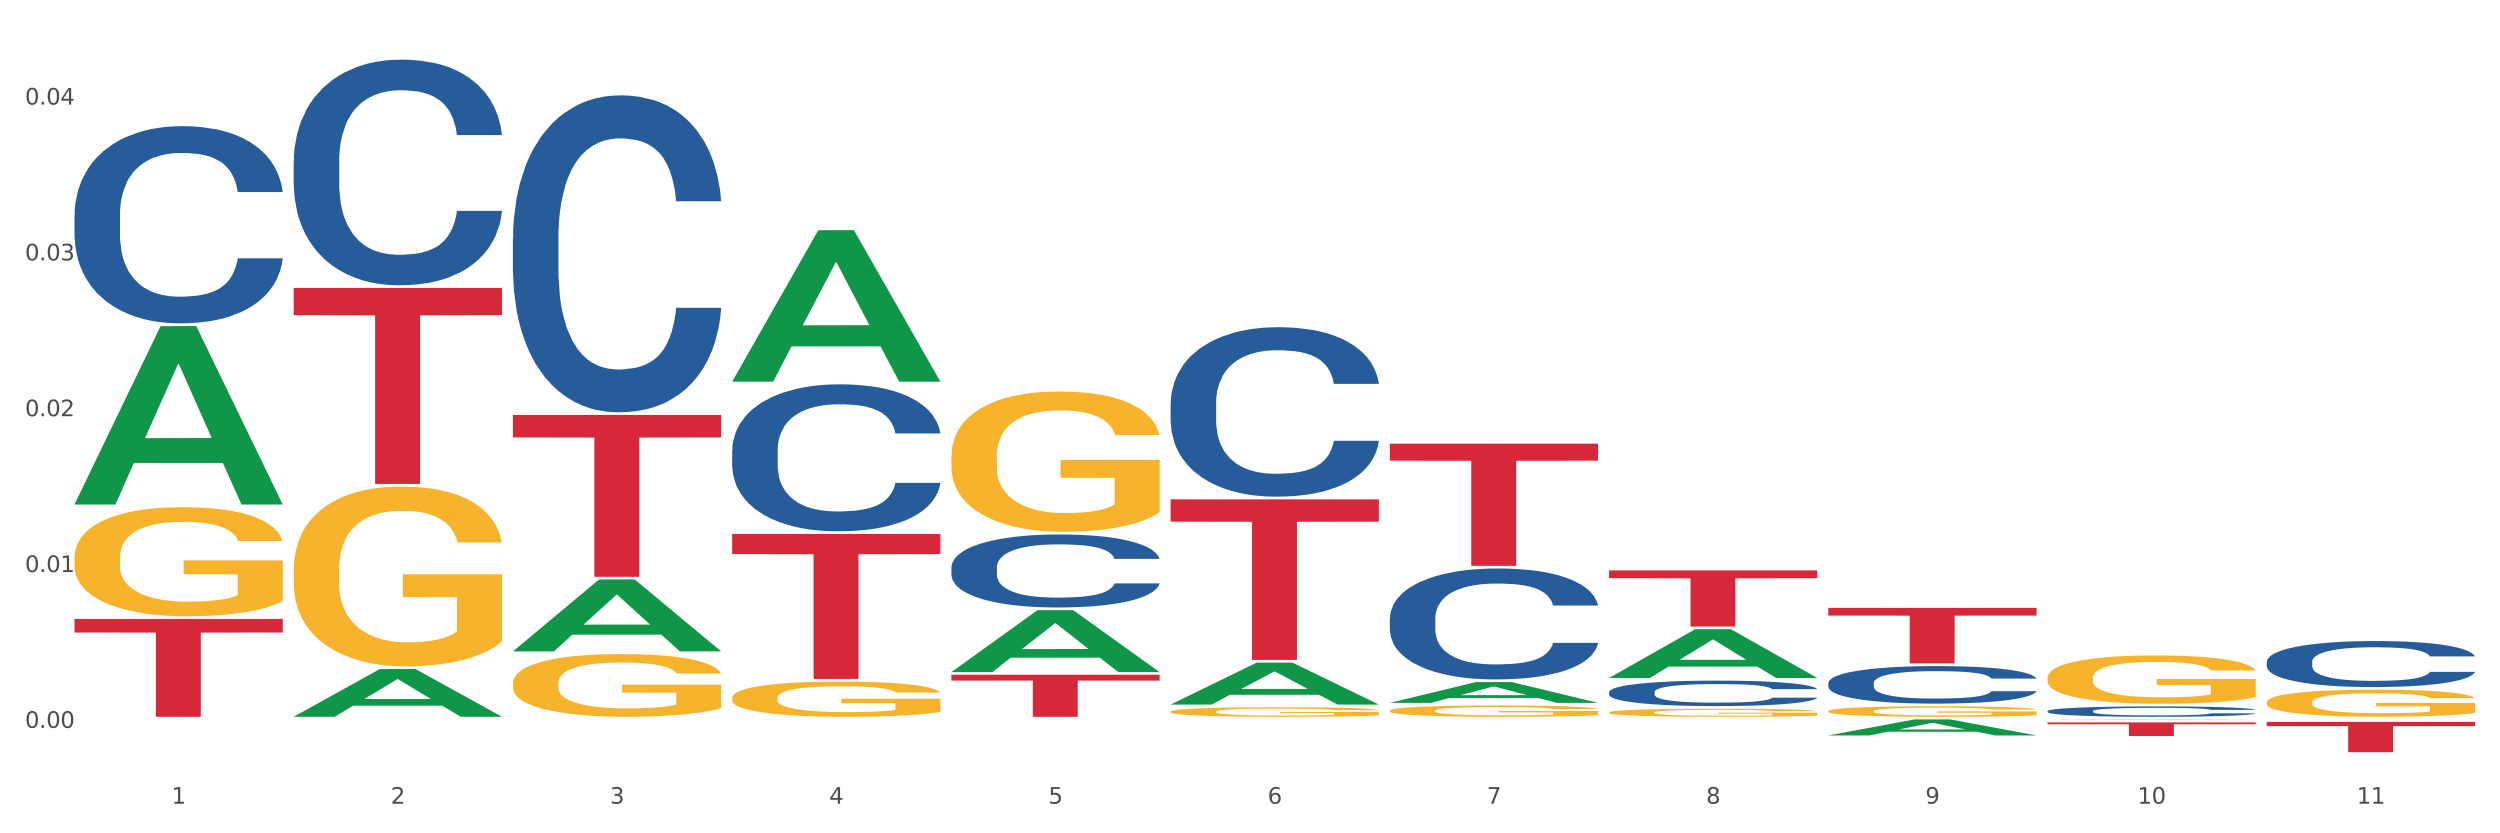 <?xml version="1.0" encoding="utf-8" standalone="no"?>
<!DOCTYPE svg PUBLIC "-//W3C//DTD SVG 1.1//EN"
  "http://www.w3.org/Graphics/SVG/1.1/DTD/svg11.dtd">
<svg xmlns:xlink="http://www.w3.org/1999/xlink" width="1080pt" height="360pt" viewBox="0 0 1080 360" xmlns="http://www.w3.org/2000/svg" version="1.1">
 <rect x="0" y="0" width="1080" height="360" fill="#333333" stroke="none"/>
 <defs>
  <style type="text/css">*{stroke-linejoin: round; stroke-linecap: butt}</style>
 </defs>
 <g id="figure_1">
  <g id="patch_1">
   <path d="M 0 360 
L 1080 360 
L 1080 0 
L 0 0 
z
" style="fill: #ffffff; stroke: #ffffff; stroke-linejoin: miter"/>
  </g>
  <g id="axes_1">
   <g id="matplotlib.axis_1">
    <g id="xtick_1">
     <g id="text_1">
      <!-- 1 -->
      <g style="fill: #4d4d4d" transform="translate(74.106 347.204) scale(0.096 -0.096)">
       <defs>
        <path id="DejaVuSans-31" d="M 794 531 
L 1825 531 
L 1825 4091 
L 703 3866 
L 703 4441 
L 1819 4666 
L 2450 4666 
L 2450 531 
L 3481 531 
L 3481 0 
L 794 0 
L 794 531 
z
" transform="scale(0.016)"/>
       </defs>
       <use xlink:href="#DejaVuSans-31"/>
      </g>
     </g>
    </g>
    <g id="xtick_2">
     <g id="text_2">
      <!-- 2 -->
      <g style="fill: #4d4d4d" transform="translate(168.812 347.204) scale(0.096 -0.096)">
       <defs>
        <path id="DejaVuSans-32" d="M 1228 531 
L 3431 531 
L 3431 0 
L 469 0 
L 469 531 
Q 828 903 1448 1529 
Q 2069 2156 2228 2338 
Q 2531 2678 2651 2914 
Q 2772 3150 2772 3378 
Q 2772 3750 2511 3984 
Q 2250 4219 1831 4219 
Q 1534 4219 1204 4116 
Q 875 4013 500 3803 
L 500 4441 
Q 881 4594 1212 4672 
Q 1544 4750 1819 4750 
Q 2544 4750 2975 4387 
Q 3406 4025 3406 3419 
Q 3406 3131 3298 2873 
Q 3191 2616 2906 2266 
Q 2828 2175 2409 1742 
Q 1991 1309 1228 531 
z
" transform="scale(0.016)"/>
       </defs>
       <use xlink:href="#DejaVuSans-32"/>
      </g>
     </g>
    </g>
    <g id="xtick_3">
     <g id="text_3">
      <!-- 3 -->
      <g style="fill: #4d4d4d" transform="translate(263.517 347.204) scale(0.096 -0.096)">
       <defs>
        <path id="DejaVuSans-33" d="M 2597 2516 
Q 3050 2419 3304 2112 
Q 3559 1806 3559 1356 
Q 3559 666 3084 287 
Q 2609 -91 1734 -91 
Q 1441 -91 1130 -33 
Q 819 25 488 141 
L 488 750 
Q 750 597 1062 519 
Q 1375 441 1716 441 
Q 2309 441 2620 675 
Q 2931 909 2931 1356 
Q 2931 1769 2642 2001 
Q 2353 2234 1838 2234 
L 1294 2234 
L 1294 2753 
L 1863 2753 
Q 2328 2753 2575 2939 
Q 2822 3125 2822 3475 
Q 2822 3834 2567 4026 
Q 2313 4219 1838 4219 
Q 1578 4219 1281 4162 
Q 984 4106 628 3988 
L 628 4550 
Q 988 4650 1302 4700 
Q 1616 4750 1894 4750 
Q 2613 4750 3031 4423 
Q 3450 4097 3450 3541 
Q 3450 3153 3228 2886 
Q 3006 2619 2597 2516 
z
" transform="scale(0.016)"/>
       </defs>
       <use xlink:href="#DejaVuSans-33"/>
      </g>
     </g>
    </g>
    <g id="xtick_4">
     <g id="text_4">
      <!-- 4 -->
      <g style="fill: #4d4d4d" transform="translate(358.223 347.204) scale(0.096 -0.096)">
       <defs>
        <path id="DejaVuSans-34" d="M 2419 4116 
L 825 1625 
L 2419 1625 
L 2419 4116 
z
M 2253 4666 
L 3047 4666 
L 3047 1625 
L 3713 1625 
L 3713 1100 
L 3047 1100 
L 3047 0 
L 2419 0 
L 2419 1100 
L 313 1100 
L 313 1709 
L 2253 4666 
z
" transform="scale(0.016)"/>
       </defs>
       <use xlink:href="#DejaVuSans-34"/>
      </g>
     </g>
    </g>
    <g id="xtick_5">
     <g id="text_5">
      <!-- 5 -->
      <g style="fill: #4d4d4d" transform="translate(452.928 347.204) scale(0.096 -0.096)">
       <defs>
        <path id="DejaVuSans-35" d="M 691 4666 
L 3169 4666 
L 3169 4134 
L 1269 4134 
L 1269 2991 
Q 1406 3038 1543 3061 
Q 1681 3084 1819 3084 
Q 2600 3084 3056 2656 
Q 3513 2228 3513 1497 
Q 3513 744 3044 326 
Q 2575 -91 1722 -91 
Q 1428 -91 1123 -41 
Q 819 9 494 109 
L 494 744 
Q 775 591 1075 516 
Q 1375 441 1709 441 
Q 2250 441 2565 725 
Q 2881 1009 2881 1497 
Q 2881 1984 2565 2268 
Q 2250 2553 1709 2553 
Q 1456 2553 1204 2497 
Q 953 2441 691 2322 
L 691 4666 
z
" transform="scale(0.016)"/>
       </defs>
       <use xlink:href="#DejaVuSans-35"/>
      </g>
     </g>
    </g>
    <g id="xtick_6">
     <g id="text_6">
      <!-- 6 -->
      <g style="fill: #4d4d4d" transform="translate(547.634 347.204) scale(0.096 -0.096)">
       <defs>
        <path id="DejaVuSans-36" d="M 2113 2584 
Q 1688 2584 1439 2293 
Q 1191 2003 1191 1497 
Q 1191 994 1439 701 
Q 1688 409 2113 409 
Q 2538 409 2786 701 
Q 3034 994 3034 1497 
Q 3034 2003 2786 2293 
Q 2538 2584 2113 2584 
z
M 3366 4563 
L 3366 3988 
Q 3128 4100 2886 4159 
Q 2644 4219 2406 4219 
Q 1781 4219 1451 3797 
Q 1122 3375 1075 2522 
Q 1259 2794 1537 2939 
Q 1816 3084 2150 3084 
Q 2853 3084 3261 2657 
Q 3669 2231 3669 1497 
Q 3669 778 3244 343 
Q 2819 -91 2113 -91 
Q 1303 -91 875 529 
Q 447 1150 447 2328 
Q 447 3434 972 4092 
Q 1497 4750 2381 4750 
Q 2619 4750 2861 4703 
Q 3103 4656 3366 4563 
z
" transform="scale(0.016)"/>
       </defs>
       <use xlink:href="#DejaVuSans-36"/>
      </g>
     </g>
    </g>
    <g id="xtick_7">
     <g id="text_7">
      <!-- 7 -->
      <g style="fill: #4d4d4d" transform="translate(642.339 347.204) scale(0.096 -0.096)">
       <defs>
        <path id="DejaVuSans-37" d="M 525 4666 
L 3525 4666 
L 3525 4397 
L 1831 0 
L 1172 0 
L 2766 4134 
L 525 4134 
L 525 4666 
z
" transform="scale(0.016)"/>
       </defs>
       <use xlink:href="#DejaVuSans-37"/>
      </g>
     </g>
    </g>
    <g id="xtick_8">
     <g id="text_8">
      <!-- 8 -->
      <g style="fill: #4d4d4d" transform="translate(737.044 347.204) scale(0.096 -0.096)">
       <defs>
        <path id="DejaVuSans-38" d="M 2034 2216 
Q 1584 2216 1326 1975 
Q 1069 1734 1069 1313 
Q 1069 891 1326 650 
Q 1584 409 2034 409 
Q 2484 409 2743 651 
Q 3003 894 3003 1313 
Q 3003 1734 2745 1975 
Q 2488 2216 2034 2216 
z
M 1403 2484 
Q 997 2584 770 2862 
Q 544 3141 544 3541 
Q 544 4100 942 4425 
Q 1341 4750 2034 4750 
Q 2731 4750 3128 4425 
Q 3525 4100 3525 3541 
Q 3525 3141 3298 2862 
Q 3072 2584 2669 2484 
Q 3125 2378 3379 2068 
Q 3634 1759 3634 1313 
Q 3634 634 3220 271 
Q 2806 -91 2034 -91 
Q 1263 -91 848 271 
Q 434 634 434 1313 
Q 434 1759 690 2068 
Q 947 2378 1403 2484 
z
M 1172 3481 
Q 1172 3119 1398 2916 
Q 1625 2713 2034 2713 
Q 2441 2713 2670 2916 
Q 2900 3119 2900 3481 
Q 2900 3844 2670 4047 
Q 2441 4250 2034 4250 
Q 1625 4250 1398 4047 
Q 1172 3844 1172 3481 
z
" transform="scale(0.016)"/>
       </defs>
       <use xlink:href="#DejaVuSans-38"/>
      </g>
     </g>
    </g>
    <g id="xtick_9">
     <g id="text_9">
      <!-- 9 -->
      <g style="fill: #4d4d4d" transform="translate(831.75 347.204) scale(0.096 -0.096)">
       <defs>
        <path id="DejaVuSans-39" d="M 703 97 
L 703 672 
Q 941 559 1184 500 
Q 1428 441 1663 441 
Q 2288 441 2617 861 
Q 2947 1281 2994 2138 
Q 2813 1869 2534 1725 
Q 2256 1581 1919 1581 
Q 1219 1581 811 2004 
Q 403 2428 403 3163 
Q 403 3881 828 4315 
Q 1253 4750 1959 4750 
Q 2769 4750 3195 4129 
Q 3622 3509 3622 2328 
Q 3622 1225 3098 567 
Q 2575 -91 1691 -91 
Q 1453 -91 1209 -44 
Q 966 3 703 97 
z
M 1959 2075 
Q 2384 2075 2632 2365 
Q 2881 2656 2881 3163 
Q 2881 3666 2632 3958 
Q 2384 4250 1959 4250 
Q 1534 4250 1286 3958 
Q 1038 3666 1038 3163 
Q 1038 2656 1286 2365 
Q 1534 2075 1959 2075 
z
" transform="scale(0.016)"/>
       </defs>
       <use xlink:href="#DejaVuSans-39"/>
      </g>
     </g>
    </g>
    <g id="xtick_10">
     <g id="text_10">
      <!-- 10 -->
      <g style="fill: #4d4d4d" transform="translate(923.401 347.204) scale(0.096 -0.096)">
       <defs>
        <path id="DejaVuSans-30" d="M 2034 4250 
Q 1547 4250 1301 3770 
Q 1056 3291 1056 2328 
Q 1056 1369 1301 889 
Q 1547 409 2034 409 
Q 2525 409 2770 889 
Q 3016 1369 3016 2328 
Q 3016 3291 2770 3770 
Q 2525 4250 2034 4250 
z
M 2034 4750 
Q 2819 4750 3233 4129 
Q 3647 3509 3647 2328 
Q 3647 1150 3233 529 
Q 2819 -91 2034 -91 
Q 1250 -91 836 529 
Q 422 1150 422 2328 
Q 422 3509 836 4129 
Q 1250 4750 2034 4750 
z
" transform="scale(0.016)"/>
       </defs>
       <use xlink:href="#DejaVuSans-31"/>
       <use xlink:href="#DejaVuSans-30" transform="translate(63.623 0)"/>
      </g>
     </g>
    </g>
    <g id="xtick_11">
     <g id="text_11">
      <!-- 11 -->
      <g style="fill: #4d4d4d" transform="translate(1018.107 347.204) scale(0.096 -0.096)">
       <use xlink:href="#DejaVuSans-31"/>
       <use xlink:href="#DejaVuSans-31" transform="translate(63.623 0)"/>
      </g>
     </g>
    </g>
    <g id="xtick_12"/>
    <g id="xtick_13"/>
    <g id="xtick_14"/>
    <g id="xtick_15"/>
    <g id="xtick_16"/>
    <g id="xtick_17"/>
    <g id="xtick_18"/>
    <g id="xtick_19"/>
    <g id="xtick_20"/>
    <g id="xtick_21"/>
   </g>
   <g id="matplotlib.axis_2">
    <g id="ytick_1">
     <g id="text_12">
      <!-- 0.00 -->
      <g style="fill: #4d4d4d" transform="translate(10.8 314.433) scale(0.096 -0.096)">
       <defs>
        <path id="DejaVuSans-2e" d="M 684 794 
L 1344 794 
L 1344 0 
L 684 0 
L 684 794 
z
" transform="scale(0.016)"/>
       </defs>
       <use xlink:href="#DejaVuSans-30"/>
       <use xlink:href="#DejaVuSans-2e" transform="translate(63.623 0)"/>
       <use xlink:href="#DejaVuSans-30" transform="translate(95.41 0)"/>
       <use xlink:href="#DejaVuSans-30" transform="translate(159.033 0)"/>
      </g>
     </g>
    </g>
    <g id="ytick_2">
     <g id="text_13">
      <!-- 0.01 -->
      <g style="fill: #4d4d4d" transform="translate(10.8 247.119) scale(0.096 -0.096)">
       <use xlink:href="#DejaVuSans-30"/>
       <use xlink:href="#DejaVuSans-2e" transform="translate(63.623 0)"/>
       <use xlink:href="#DejaVuSans-30" transform="translate(95.41 0)"/>
       <use xlink:href="#DejaVuSans-31" transform="translate(159.033 0)"/>
      </g>
     </g>
    </g>
    <g id="ytick_3">
     <g id="text_14">
      <!-- 0.02 -->
      <g style="fill: #4d4d4d" transform="translate(10.8 179.806) scale(0.096 -0.096)">
       <use xlink:href="#DejaVuSans-30"/>
       <use xlink:href="#DejaVuSans-2e" transform="translate(63.623 0)"/>
       <use xlink:href="#DejaVuSans-30" transform="translate(95.41 0)"/>
       <use xlink:href="#DejaVuSans-32" transform="translate(159.033 0)"/>
      </g>
     </g>
    </g>
    <g id="ytick_4">
     <g id="text_15">
      <!-- 0.03 -->
      <g style="fill: #4d4d4d" transform="translate(10.8 112.492) scale(0.096 -0.096)">
       <use xlink:href="#DejaVuSans-30"/>
       <use xlink:href="#DejaVuSans-2e" transform="translate(63.623 0)"/>
       <use xlink:href="#DejaVuSans-30" transform="translate(95.41 0)"/>
       <use xlink:href="#DejaVuSans-33" transform="translate(159.033 0)"/>
      </g>
     </g>
    </g>
    <g id="ytick_5">
     <g id="text_16">
      <!-- 0.04 -->
      <g style="fill: #4d4d4d" transform="translate(10.8 45.179) scale(0.096 -0.096)">
       <use xlink:href="#DejaVuSans-30"/>
       <use xlink:href="#DejaVuSans-2e" transform="translate(63.623 0)"/>
       <use xlink:href="#DejaVuSans-30" transform="translate(95.41 0)"/>
       <use xlink:href="#DejaVuSans-34" transform="translate(159.033 0)"/>
      </g>
     </g>
    </g>
    <g id="ytick_6"/>
    <g id="ytick_7"/>
    <g id="ytick_8"/>
    <g id="ytick_9"/>
   </g>
   <g id="PolyCollection_1">
    <path d="M 32.175 217.812 
L 32.268 217.74 
L 69.369 140.899 
L 84.766 140.827 
L 122.145 217.957 
L 104.337 217.957 
L 96.267 199.996 
L 57.96 199.996 
L 57.682 200.286 
L 49.891 217.957 
L 32.175 217.957 
L 32.175 217.812 
L 62.783 189.278 
L 91.444 189.205 
L 77.253 157.267 
L 77.067 157.122 
L 76.882 157.339 
L 62.691 189.205 
L 62.783 189.278 
L 32.175 217.812 
z
" clip-path="url(#p96d3939664)" style="fill: #109648"/>
    <path d="M 789.819 262.598 
L 879.789 262.598 
L 879.789 265.934 
L 844.398 265.956 
L 844.398 286.599 
L 824.997 286.599 
L 824.997 265.956 
L 789.819 265.934 
L 789.819 262.621 
L 789.819 262.598 
z
" clip-path="url(#p96d3939664)" style="fill: #d62839"/>
    <path d="M 695.113 246.415 
L 785.084 246.415 
L 785.084 249.784 
L 749.692 249.807 
L 749.692 270.658 
L 730.291 270.658 
L 730.291 249.807 
L 695.113 249.784 
L 695.113 246.438 
L 695.113 246.415 
z
" clip-path="url(#p96d3939664)" style="fill: #d62839"/>
    <path d="M 600.408 191.67 
L 690.378 191.67 
L 690.378 199.003 
L 654.987 199.053 
L 654.987 244.44 
L 635.586 244.44 
L 635.586 199.053 
L 600.408 199.003 
L 600.408 191.719 
L 600.408 191.67 
z
" clip-path="url(#p96d3939664)" style="fill: #d62839"/>
    <path d="M 505.702 215.7 
L 595.673 215.7 
L 595.673 225.343 
L 560.281 225.408 
L 560.281 285.088 
L 540.88 285.088 
L 540.88 225.408 
L 505.702 225.343 
L 505.702 215.765 
L 505.702 215.7 
z
" clip-path="url(#p96d3939664)" style="fill: #d62839"/>
    <path d="M 410.997 291.494 
L 500.967 291.494 
L 500.967 294.016 
L 465.576 294.033 
L 465.576 309.646 
L 446.175 309.646 
L 446.175 294.033 
L 410.997 294.016 
L 410.997 291.511 
L 410.997 291.494 
z
" clip-path="url(#p96d3939664)" style="fill: #d62839"/>
    <path d="M 316.291 230.663 
L 406.262 230.663 
L 406.262 239.367 
L 370.871 239.426 
L 370.871 293.297 
L 351.469 293.297 
L 351.469 239.426 
L 316.291 239.367 
L 316.291 230.722 
L 316.291 230.663 
z
" clip-path="url(#p96d3939664)" style="fill: #d62839"/>
    <path d="M 221.586 179.253 
L 311.556 179.253 
L 311.556 188.969 
L 276.165 189.035 
L 276.165 249.167 
L 256.764 249.167 
L 256.764 189.035 
L 221.586 188.969 
L 221.586 179.319 
L 221.586 179.253 
z
" clip-path="url(#p96d3939664)" style="fill: #d62839"/>
    <path d="M 126.88 124.381 
L 216.851 124.381 
L 216.851 136.15 
L 181.46 136.229 
L 181.46 209.071 
L 162.058 209.071 
L 162.058 136.229 
L 126.88 136.15 
L 126.88 124.46 
L 126.88 124.381 
z
" clip-path="url(#p96d3939664)" style="fill: #d62839"/>
    <path d="M 32.175 267.37 
L 122.145 267.37 
L 122.145 273.245 
L 86.754 273.285 
L 86.754 309.646 
L 67.353 309.646 
L 67.353 273.285 
L 32.175 273.245 
L 32.175 267.41 
L 32.175 267.37 
z
" clip-path="url(#p96d3939664)" style="fill: #d62839"/>
    <path d="M 32.175 92.776 
L 32.281 92.698 
L 32.281 90.52 
L 32.6 87.564 
L 33.77 82.118 
L 35.259 77.995 
L 37.811 73.172 
L 39.194 71.149 
L 41.002 68.893 
L 44.724 65.237 
L 48.978 62.125 
L 51.956 60.413 
L 54.189 59.324 
L 59.187 57.379 
L 62.059 56.524 
L 65.036 55.823 
L 67.589 55.357 
L 71.843 54.812 
L 75.246 54.579 
L 79.181 54.501 
L 82.477 54.579 
L 86.838 54.89 
L 93.219 55.823 
L 95.665 56.368 
L 98.961 57.301 
L 102.365 58.546 
L 105.13 59.791 
L 108.32 61.58 
L 111.617 63.914 
L 114.807 66.87 
L 117.041 69.593 
L 118.848 72.472 
L 120.444 75.972 
L 121.613 79.784 
L 122.145 82.974 
L 102.684 82.974 
L 102.152 80.095 
L 101.088 76.984 
L 100.025 74.883 
L 98.855 73.172 
L 97.047 71.227 
L 95.452 69.982 
L 92.793 68.504 
L 90.347 67.57 
L 88.327 67.026 
L 85.881 66.559 
L 80.67 66.092 
L 76.947 66.092 
L 74.608 66.248 
L 71.736 66.637 
L 69.29 67.181 
L 66.419 68.115 
L 64.186 69.126 
L 61.952 70.449 
L 60.676 71.382 
L 58.762 73.094 
L 57.486 74.494 
L 55.784 76.906 
L 54.827 78.617 
L 53.126 83.052 
L 52.381 86.319 
L 52.062 88.575 
L 51.849 91.065 
L 51.849 103.201 
L 52.487 108.646 
L 53.019 110.98 
L 53.87 113.625 
L 55.465 117.048 
L 57.805 120.393 
L 60.251 122.805 
L 62.271 124.283 
L 64.186 125.372 
L 66.1 126.228 
L 68.44 127.006 
L 70.354 127.473 
L 73.225 127.94 
L 76.628 128.173 
L 79.287 128.173 
L 84.711 127.784 
L 87.157 127.395 
L 89.496 126.85 
L 92.049 125.995 
L 94.069 125.061 
L 95.239 124.361 
L 97.153 122.883 
L 98.642 121.327 
L 99.919 119.538 
L 100.769 117.982 
L 101.726 115.648 
L 102.471 113.003 
L 102.684 111.603 
L 122.145 111.603 
L 121.72 114.403 
L 120.975 117.126 
L 119.487 120.782 
L 118.317 122.883 
L 116.509 125.45 
L 114.595 127.628 
L 111.936 130.04 
L 109.49 131.829 
L 106.937 133.385 
L 104.172 134.786 
L 99.174 136.73 
L 97.366 137.275 
L 93.538 138.209 
L 90.56 138.753 
L 86.2 139.298 
L 81.733 139.609 
L 77.054 139.687 
L 72.906 139.531 
L 68.333 139.064 
L 65.462 138.597 
L 62.271 137.897 
L 58.549 136.808 
L 55.04 135.486 
L 51.743 133.93 
L 48.659 132.14 
L 45.788 130.118 
L 42.065 126.773 
L 39.3 123.505 
L 37.28 120.471 
L 35.897 117.904 
L 34.515 114.637 
L 33.77 112.38 
L 32.6 106.935 
L 32.175 101.878 
L 32.175 92.776 
z
" clip-path="url(#p96d3939664)" style="fill: #255c99"/>
    <path d="M 126.88 69.559 
L 126.987 69.47 
L 126.987 66.978 
L 127.306 63.595 
L 128.476 57.363 
L 129.965 52.645 
L 132.517 47.125 
L 133.899 44.811 
L 135.707 42.229 
L 139.43 38.045 
L 143.683 34.484 
L 146.661 32.525 
L 148.894 31.279 
L 153.893 29.053 
L 156.764 28.074 
L 159.742 27.273 
L 162.294 26.739 
L 166.548 26.116 
L 169.951 25.849 
L 173.886 25.759 
L 177.183 25.849 
L 181.543 26.205 
L 187.924 27.273 
L 190.37 27.896 
L 193.667 28.964 
L 197.07 30.389 
L 199.835 31.813 
L 203.025 33.861 
L 206.322 36.531 
L 209.513 39.914 
L 211.746 43.03 
L 213.554 46.324 
L 215.149 50.33 
L 216.319 54.692 
L 216.851 58.342 
L 197.389 58.342 
L 196.857 55.048 
L 195.794 51.487 
L 194.73 49.084 
L 193.561 47.125 
L 191.753 44.9 
L 190.157 43.475 
L 187.499 41.784 
L 185.053 40.716 
L 183.032 40.092 
L 180.586 39.558 
L 175.375 39.024 
L 171.653 39.024 
L 169.313 39.202 
L 166.442 39.647 
L 163.996 40.27 
L 161.124 41.339 
L 158.891 42.496 
L 156.658 44.009 
L 155.382 45.078 
L 153.467 47.036 
L 152.191 48.639 
L 150.49 51.398 
L 149.533 53.357 
L 147.831 58.431 
L 147.087 62.17 
L 146.768 64.752 
L 146.555 67.601 
L 146.555 81.488 
L 147.193 87.72 
L 147.725 90.391 
L 148.575 93.418 
L 150.171 97.335 
L 152.51 101.163 
L 154.956 103.922 
L 156.977 105.614 
L 158.891 106.86 
L 160.805 107.839 
L 163.145 108.73 
L 165.059 109.264 
L 167.931 109.798 
L 171.334 110.065 
L 173.993 110.065 
L 179.416 109.62 
L 181.862 109.175 
L 184.202 108.552 
L 186.754 107.572 
L 188.775 106.504 
L 189.945 105.703 
L 191.859 104.011 
L 193.348 102.231 
L 194.624 100.183 
L 195.475 98.403 
L 196.432 95.732 
L 197.176 92.705 
L 197.389 91.103 
L 216.851 91.103 
L 216.425 94.308 
L 215.681 97.424 
L 214.192 101.608 
L 213.022 104.011 
L 211.214 106.949 
L 209.3 109.442 
L 206.641 112.202 
L 204.195 114.249 
L 201.643 116.03 
L 198.878 117.632 
L 193.88 119.858 
L 192.072 120.481 
L 188.243 121.549 
L 185.265 122.172 
L 180.905 122.796 
L 176.439 123.152 
L 171.759 123.241 
L 167.612 123.063 
L 163.039 122.528 
L 160.167 121.994 
L 156.977 121.193 
L 153.255 119.947 
L 149.745 118.433 
L 146.448 116.653 
L 143.364 114.605 
L 140.493 112.291 
L 136.771 108.463 
L 134.006 104.724 
L 131.985 101.252 
L 130.603 98.314 
L 129.22 94.575 
L 128.476 91.993 
L 127.306 85.762 
L 126.88 79.975 
L 126.88 69.559 
z
" clip-path="url(#p96d3939664)" style="fill: #255c99"/>
    <path d="M 221.586 102.712 
L 221.692 102.587 
L 221.692 99.085 
L 222.011 94.334 
L 223.181 85.581 
L 224.67 78.953 
L 227.222 71.201 
L 228.605 67.949 
L 230.413 64.323 
L 234.135 58.446 
L 238.389 53.444 
L 241.367 50.693 
L 243.6 48.943 
L 248.598 45.817 
L 251.47 44.441 
L 254.447 43.316 
L 257 42.566 
L 261.254 41.69 
L 264.657 41.315 
L 268.592 41.19 
L 271.888 41.315 
L 276.249 41.815 
L 282.63 43.316 
L 285.076 44.191 
L 288.372 45.692 
L 291.775 47.692 
L 294.541 49.693 
L 297.731 52.569 
L 301.028 56.32 
L 304.218 61.072 
L 306.451 65.449 
L 308.259 70.075 
L 309.855 75.702 
L 311.024 81.829 
L 311.556 86.956 
L 292.095 86.956 
L 291.563 82.33 
L 290.499 77.328 
L 289.436 73.952 
L 288.266 71.201 
L 286.458 68.075 
L 284.863 66.074 
L 282.204 63.698 
L 279.758 62.197 
L 277.738 61.322 
L 275.292 60.572 
L 270.081 59.822 
L 266.358 59.822 
L 264.019 60.072 
L 261.147 60.697 
L 258.701 61.572 
L 255.83 63.073 
L 253.597 64.698 
L 251.363 66.824 
L 250.087 68.325 
L 248.173 71.076 
L 246.897 73.326 
L 245.195 77.203 
L 244.238 79.954 
L 242.536 87.081 
L 241.792 92.333 
L 241.473 95.959 
L 241.26 99.961 
L 241.26 119.468 
L 241.898 128.221 
L 242.43 131.972 
L 243.281 136.224 
L 244.876 141.725 
L 247.216 147.102 
L 249.662 150.979 
L 251.682 153.355 
L 253.597 155.105 
L 255.511 156.481 
L 257.851 157.731 
L 259.765 158.481 
L 262.636 159.232 
L 266.039 159.607 
L 268.698 159.607 
L 274.122 158.982 
L 276.568 158.356 
L 278.907 157.481 
L 281.46 156.106 
L 283.48 154.605 
L 284.65 153.48 
L 286.564 151.104 
L 288.053 148.603 
L 289.329 145.727 
L 290.18 143.226 
L 291.137 139.475 
L 291.882 135.223 
L 292.095 132.972 
L 311.556 132.972 
L 311.131 137.474 
L 310.386 141.851 
L 308.897 147.728 
L 307.728 151.104 
L 305.92 155.23 
L 304.005 158.731 
L 301.347 162.608 
L 298.901 165.484 
L 296.348 167.985 
L 293.583 170.236 
L 288.585 173.362 
L 286.777 174.237 
L 282.949 175.737 
L 279.971 176.613 
L 275.611 177.488 
L 271.144 177.988 
L 266.465 178.113 
L 262.317 177.863 
L 257.744 177.113 
L 254.873 176.363 
L 251.682 175.237 
L 247.96 173.487 
L 244.451 171.361 
L 241.154 168.86 
L 238.07 165.984 
L 235.198 162.733 
L 231.476 157.356 
L 228.711 152.104 
L 226.691 147.227 
L 225.308 143.101 
L 223.926 137.849 
L 223.181 134.223 
L 222.011 125.47 
L 221.586 117.342 
L 221.586 102.712 
z
" clip-path="url(#p96d3939664)" style="fill: #255c99"/>
    <path d="M 32.175 240.877 
L 32.281 240.834 
L 32.281 239.285 
L 32.494 237.95 
L 33.556 234.722 
L 35.149 232.053 
L 36.318 230.633 
L 37.486 229.471 
L 38.867 228.309 
L 40.567 227.103 
L 43.647 225.339 
L 45.559 224.435 
L 47.896 223.488 
L 52.145 222.11 
L 55.225 221.336 
L 58.412 220.69 
L 63.617 219.915 
L 67.016 219.571 
L 70.627 219.312 
L 74.983 219.14 
L 78.275 219.097 
L 85.499 219.226 
L 91.659 219.614 
L 94.634 219.915 
L 98.458 220.432 
L 100.476 220.776 
L 103.769 221.465 
L 107.168 222.369 
L 109.505 223.143 
L 113.01 224.607 
L 115.666 226.07 
L 118.109 227.878 
L 119.383 229.126 
L 120.339 230.289 
L 121.189 231.623 
L 122.039 233.732 
L 102.919 233.732 
L 102.175 232.226 
L 101.007 230.805 
L 99.307 229.428 
L 97.82 228.567 
L 95.271 227.491 
L 92.934 226.802 
L 90.491 226.286 
L 87.517 225.855 
L 85.18 225.64 
L 81.887 225.468 
L 75.407 225.511 
L 71.052 225.855 
L 68.078 226.286 
L 66.166 226.673 
L 64.467 227.103 
L 62.555 227.706 
L 60.324 228.61 
L 58.731 229.428 
L 57.137 230.461 
L 55.863 231.494 
L 54.694 232.699 
L 53.738 233.99 
L 52.995 235.325 
L 52.357 236.96 
L 51.826 239.672 
L 51.826 245.569 
L 52.039 246.904 
L 52.57 248.668 
L 53.207 250.003 
L 54.269 251.595 
L 55.225 252.671 
L 57.031 254.221 
L 59.049 255.512 
L 60.643 256.33 
L 62.236 257.019 
L 64.998 257.966 
L 68.078 258.741 
L 70.734 259.214 
L 74.345 259.645 
L 76.788 259.817 
L 78.913 259.903 
L 84.118 259.903 
L 87.835 259.774 
L 91.978 259.472 
L 95.165 259.085 
L 97.82 258.612 
L 100.795 257.837 
L 102.707 257.105 
L 102.707 248.109 
L 79.338 248.066 
L 79.338 242.083 
L 122.145 242.083 
L 122.145 259.645 
L 120.339 260.549 
L 118.321 261.366 
L 116.197 262.098 
L 113.01 263.002 
L 109.186 263.863 
L 105.787 264.466 
L 102.175 264.982 
L 97.927 265.456 
L 92.403 265.886 
L 89.004 266.058 
L 84.755 266.187 
L 79.763 266.23 
L 75.407 266.144 
L 71.159 265.929 
L 66.697 265.542 
L 62.342 264.982 
L 59.049 264.422 
L 55.756 263.734 
L 52.251 262.83 
L 49.489 261.969 
L 47.365 261.194 
L 45.028 260.204 
L 42.479 258.913 
L 40.567 257.751 
L 38.867 256.545 
L 37.061 254.996 
L 35.787 253.662 
L 34.512 251.983 
L 33.768 250.735 
L 32.919 248.798 
L 32.281 246.086 
L 32.175 240.877 
z
" clip-path="url(#p96d3939664)" style="fill: #f7b32b"/>
    <path d="M 410.997 245.059 
L 411.103 245.03 
L 411.103 244.223 
L 411.422 243.129 
L 412.592 241.113 
L 414.081 239.586 
L 416.633 237.801 
L 418.016 237.052 
L 419.824 236.216 
L 423.546 234.863 
L 427.8 233.711 
L 430.778 233.077 
L 433.011 232.674 
L 438.009 231.954 
L 440.881 231.637 
L 443.858 231.378 
L 446.411 231.205 
L 450.665 231.003 
L 454.068 230.917 
L 458.003 230.888 
L 461.299 230.917 
L 465.66 231.032 
L 472.041 231.378 
L 474.487 231.579 
L 477.783 231.925 
L 481.186 232.386 
L 483.951 232.847 
L 487.142 233.509 
L 490.439 234.373 
L 493.629 235.468 
L 495.862 236.476 
L 497.67 237.541 
L 499.266 238.837 
L 500.435 240.249 
L 500.967 241.43 
L 481.505 241.43 
L 480.974 240.364 
L 479.91 239.212 
L 478.847 238.434 
L 477.677 237.801 
L 475.869 237.081 
L 474.274 236.62 
L 471.615 236.072 
L 469.169 235.727 
L 467.149 235.525 
L 464.703 235.352 
L 459.491 235.18 
L 455.769 235.18 
L 453.43 235.237 
L 450.558 235.381 
L 448.112 235.583 
L 445.241 235.928 
L 443.008 236.303 
L 440.774 236.793 
L 439.498 237.138 
L 437.584 237.772 
L 436.308 238.29 
L 434.606 239.183 
L 433.649 239.817 
L 431.947 241.458 
L 431.203 242.668 
L 430.884 243.503 
L 430.671 244.425 
L 430.671 248.918 
L 431.309 250.934 
L 431.841 251.798 
L 432.692 252.777 
L 434.287 254.045 
L 436.627 255.283 
L 439.073 256.176 
L 441.093 256.723 
L 443.008 257.126 
L 444.922 257.443 
L 447.262 257.731 
L 449.176 257.904 
L 452.047 258.077 
L 455.45 258.163 
L 458.109 258.163 
L 463.533 258.019 
L 465.979 257.875 
L 468.318 257.674 
L 470.871 257.357 
L 472.891 257.011 
L 474.061 256.752 
L 475.975 256.205 
L 477.464 255.629 
L 478.74 254.966 
L 479.591 254.39 
L 480.548 253.526 
L 481.293 252.547 
L 481.505 252.029 
L 500.967 252.029 
L 500.542 253.065 
L 499.797 254.073 
L 498.308 255.427 
L 497.139 256.205 
L 495.331 257.155 
L 493.416 257.962 
L 490.758 258.854 
L 488.312 259.517 
L 485.759 260.093 
L 482.994 260.611 
L 477.996 261.331 
L 476.188 261.533 
L 472.36 261.879 
L 469.382 262.08 
L 465.022 262.282 
L 460.555 262.397 
L 455.876 262.426 
L 451.728 262.368 
L 447.155 262.195 
L 444.284 262.023 
L 441.093 261.763 
L 437.371 261.36 
L 433.862 260.871 
L 430.565 260.295 
L 427.481 259.632 
L 424.609 258.883 
L 420.887 257.645 
L 418.122 256.435 
L 416.102 255.312 
L 414.719 254.361 
L 413.337 253.152 
L 412.592 252.317 
L 411.422 250.3 
L 410.997 248.428 
L 410.997 245.059 
z
" clip-path="url(#p96d3939664)" style="fill: #255c99"/>
    <path d="M 884.524 312.064 
L 974.495 312.064 
L 974.495 312.881 
L 939.103 312.887 
L 939.103 317.944 
L 919.702 317.944 
L 919.702 312.887 
L 884.524 312.881 
L 884.524 312.07 
L 884.524 312.064 
z
" clip-path="url(#p96d3939664)" style="fill: #d62839"/>
    <path d="M 505.702 174.246 
L 505.809 174.179 
L 505.809 172.307 
L 506.128 169.767 
L 507.298 165.087 
L 508.786 161.543 
L 511.339 157.398 
L 512.721 155.66 
L 514.529 153.721 
L 518.251 150.579 
L 522.505 147.905 
L 525.483 146.434 
L 527.716 145.498 
L 532.715 143.827 
L 535.586 143.091 
L 538.564 142.489 
L 541.116 142.088 
L 545.37 141.62 
L 548.773 141.42 
L 552.708 141.353 
L 556.005 141.42 
L 560.365 141.687 
L 566.746 142.489 
L 569.192 142.957 
L 572.489 143.76 
L 575.892 144.829 
L 578.657 145.899 
L 581.847 147.437 
L 585.144 149.442 
L 588.335 151.983 
L 590.568 154.323 
L 592.376 156.797 
L 593.971 159.805 
L 595.141 163.081 
L 595.673 165.822 
L 576.211 165.822 
L 575.679 163.348 
L 574.616 160.674 
L 573.552 158.869 
L 572.382 157.398 
L 570.575 155.727 
L 568.979 154.657 
L 566.321 153.387 
L 563.875 152.585 
L 561.854 152.117 
L 559.408 151.716 
L 554.197 151.314 
L 550.475 151.314 
L 548.135 151.448 
L 545.264 151.782 
L 542.818 152.25 
L 539.946 153.053 
L 537.713 153.922 
L 535.48 155.058 
L 534.204 155.861 
L 532.289 157.331 
L 531.013 158.535 
L 529.312 160.607 
L 528.354 162.078 
L 526.653 165.889 
L 525.908 168.697 
L 525.589 170.636 
L 525.377 172.775 
L 525.377 183.205 
L 526.015 187.884 
L 526.547 189.89 
L 527.397 192.163 
L 528.993 195.105 
L 531.332 197.98 
L 533.778 200.052 
L 535.799 201.322 
L 537.713 202.258 
L 539.627 202.994 
L 541.967 203.662 
L 543.881 204.064 
L 546.753 204.465 
L 550.156 204.665 
L 552.814 204.665 
L 558.238 204.331 
L 560.684 203.997 
L 563.024 203.529 
L 565.576 202.793 
L 567.597 201.991 
L 568.767 201.389 
L 570.681 200.119 
L 572.17 198.782 
L 573.446 197.244 
L 574.297 195.907 
L 575.254 193.901 
L 575.998 191.628 
L 576.211 190.425 
L 595.673 190.425 
L 595.247 192.832 
L 594.503 195.172 
L 593.014 198.314 
L 591.844 200.119 
L 590.036 202.325 
L 588.122 204.197 
L 585.463 206.27 
L 583.017 207.807 
L 580.465 209.145 
L 577.7 210.348 
L 572.701 212.019 
L 570.894 212.487 
L 567.065 213.29 
L 564.087 213.758 
L 559.727 214.226 
L 555.26 214.493 
L 550.581 214.56 
L 546.434 214.426 
L 541.861 214.025 
L 538.989 213.624 
L 535.799 213.022 
L 532.077 212.086 
L 528.567 210.95 
L 525.27 209.613 
L 522.186 208.075 
L 519.315 206.337 
L 515.593 203.462 
L 512.828 200.654 
L 510.807 198.046 
L 509.425 195.84 
L 508.042 193.032 
L 507.298 191.094 
L 506.128 186.414 
L 505.702 182.068 
L 505.702 174.246 
z
" clip-path="url(#p96d3939664)" style="fill: #255c99"/>
    <path d="M 695.113 298.97 
L 695.22 298.96 
L 695.22 298.679 
L 695.539 298.297 
L 696.709 297.595 
L 698.197 297.063 
L 700.75 296.44 
L 702.132 296.179 
L 703.94 295.888 
L 707.662 295.416 
L 711.916 295.015 
L 714.894 294.794 
L 717.127 294.653 
L 722.126 294.402 
L 724.997 294.292 
L 727.975 294.201 
L 730.527 294.141 
L 734.781 294.071 
L 738.184 294.041 
L 742.119 294.031 
L 745.416 294.041 
L 749.776 294.081 
L 756.157 294.201 
L 758.603 294.272 
L 761.9 294.392 
L 765.303 294.553 
L 768.068 294.713 
L 771.258 294.944 
L 774.555 295.245 
L 777.746 295.627 
L 779.979 295.978 
L 781.787 296.35 
L 783.382 296.802 
L 784.552 297.294 
L 785.084 297.705 
L 765.622 297.705 
L 765.09 297.334 
L 764.027 296.932 
L 762.963 296.661 
L 761.793 296.44 
L 759.985 296.189 
L 758.39 296.029 
L 755.732 295.838 
L 753.286 295.717 
L 751.265 295.647 
L 748.819 295.587 
L 743.608 295.527 
L 739.886 295.527 
L 737.546 295.547 
L 734.675 295.597 
L 732.229 295.667 
L 729.357 295.788 
L 727.124 295.918 
L 724.891 296.089 
L 723.615 296.209 
L 721.7 296.43 
L 720.424 296.611 
L 718.723 296.922 
L 717.765 297.143 
L 716.064 297.715 
L 715.319 298.137 
L 715 298.428 
L 714.788 298.749 
L 714.788 300.315 
L 715.426 301.018 
L 715.958 301.319 
L 716.808 301.661 
L 718.404 302.102 
L 720.743 302.534 
L 723.189 302.845 
L 725.21 303.036 
L 727.124 303.177 
L 729.038 303.287 
L 731.378 303.387 
L 733.292 303.448 
L 736.164 303.508 
L 739.567 303.538 
L 742.225 303.538 
L 747.649 303.488 
L 750.095 303.438 
L 752.435 303.367 
L 754.987 303.257 
L 757.008 303.136 
L 758.178 303.046 
L 760.092 302.855 
L 761.581 302.655 
L 762.857 302.424 
L 763.708 302.223 
L 764.665 301.922 
L 765.409 301.58 
L 765.622 301.4 
L 785.084 301.4 
L 784.658 301.761 
L 783.914 302.112 
L 782.425 302.584 
L 781.255 302.855 
L 779.447 303.187 
L 777.533 303.468 
L 774.874 303.779 
L 772.428 304.01 
L 769.876 304.211 
L 767.111 304.391 
L 762.112 304.642 
L 760.305 304.713 
L 756.476 304.833 
L 753.498 304.903 
L 749.138 304.974 
L 744.671 305.014 
L 739.992 305.024 
L 735.845 305.004 
L 731.272 304.944 
L 728.4 304.883 
L 725.21 304.793 
L 721.488 304.652 
L 717.978 304.482 
L 714.681 304.281 
L 711.597 304.05 
L 708.726 303.789 
L 705.004 303.357 
L 702.239 302.936 
L 700.218 302.544 
L 698.836 302.213 
L 697.453 301.791 
L 696.709 301.5 
L 695.539 300.797 
L 695.113 300.145 
L 695.113 298.97 
z
" clip-path="url(#p96d3939664)" style="fill: #255c99"/>
    <path d="M 789.819 295.027 
L 789.925 295.012 
L 789.925 294.597 
L 790.244 294.034 
L 791.414 292.998 
L 792.903 292.213 
L 795.455 291.294 
L 796.838 290.909 
L 798.646 290.48 
L 802.368 289.783 
L 806.622 289.191 
L 809.6 288.865 
L 811.833 288.658 
L 816.831 288.287 
L 819.703 288.124 
L 822.68 287.991 
L 825.233 287.902 
L 829.487 287.799 
L 832.89 287.754 
L 836.825 287.739 
L 840.121 287.754 
L 844.482 287.813 
L 850.862 287.991 
L 853.308 288.095 
L 856.605 288.273 
L 860.008 288.51 
L 862.773 288.747 
L 865.964 289.087 
L 869.261 289.532 
L 872.451 290.094 
L 874.684 290.613 
L 876.492 291.161 
L 878.087 291.827 
L 879.257 292.553 
L 879.789 293.161 
L 860.327 293.161 
L 859.796 292.612 
L 858.732 292.02 
L 857.669 291.62 
L 856.499 291.294 
L 854.691 290.924 
L 853.096 290.687 
L 850.437 290.405 
L 847.991 290.228 
L 845.97 290.124 
L 843.524 290.035 
L 838.313 289.946 
L 834.591 289.946 
L 832.252 289.976 
L 829.38 290.05 
L 826.934 290.154 
L 824.063 290.331 
L 821.83 290.524 
L 819.596 290.776 
L 818.32 290.954 
L 816.406 291.279 
L 815.13 291.546 
L 813.428 292.005 
L 812.471 292.331 
L 810.769 293.175 
L 810.025 293.797 
L 809.706 294.227 
L 809.493 294.701 
L 809.493 297.012 
L 810.131 298.049 
L 810.663 298.493 
L 811.514 298.997 
L 813.109 299.648 
L 815.449 300.285 
L 817.895 300.744 
L 819.915 301.026 
L 821.83 301.233 
L 823.744 301.396 
L 826.083 301.544 
L 827.998 301.633 
L 830.869 301.722 
L 834.272 301.766 
L 836.931 301.766 
L 842.355 301.692 
L 844.801 301.618 
L 847.14 301.515 
L 849.693 301.352 
L 851.713 301.174 
L 852.883 301.041 
L 854.797 300.759 
L 856.286 300.463 
L 857.562 300.122 
L 858.413 299.826 
L 859.37 299.382 
L 860.115 298.878 
L 860.327 298.611 
L 879.789 298.611 
L 879.364 299.145 
L 878.619 299.663 
L 877.13 300.359 
L 875.961 300.759 
L 874.153 301.248 
L 872.238 301.663 
L 869.58 302.122 
L 867.134 302.463 
L 864.581 302.759 
L 861.816 303.025 
L 856.818 303.396 
L 855.01 303.499 
L 851.181 303.677 
L 848.204 303.781 
L 843.843 303.885 
L 839.377 303.944 
L 834.698 303.959 
L 830.55 303.929 
L 825.977 303.84 
L 823.106 303.751 
L 819.915 303.618 
L 816.193 303.411 
L 812.684 303.159 
L 809.387 302.863 
L 806.303 302.522 
L 803.431 302.137 
L 799.709 301.5 
L 796.944 300.878 
L 794.924 300.3 
L 793.541 299.811 
L 792.158 299.189 
L 791.414 298.76 
L 790.244 297.723 
L 789.819 296.76 
L 789.819 295.027 
z
" clip-path="url(#p96d3939664)" style="fill: #255c99"/>
    <path d="M 884.524 307.182 
L 884.631 307.178 
L 884.631 307.063 
L 884.95 306.908 
L 886.12 306.622 
L 887.608 306.405 
L 890.161 306.152 
L 891.543 306.046 
L 893.351 305.927 
L 897.073 305.735 
L 901.327 305.572 
L 904.305 305.482 
L 906.538 305.425 
L 911.537 305.323 
L 914.408 305.278 
L 917.386 305.241 
L 919.938 305.216 
L 924.192 305.188 
L 927.595 305.176 
L 931.53 305.172 
L 934.827 305.176 
L 939.187 305.192 
L 945.568 305.241 
L 948.014 305.27 
L 951.311 305.319 
L 954.714 305.384 
L 957.479 305.449 
L 960.669 305.543 
L 963.966 305.666 
L 967.157 305.821 
L 969.39 305.964 
L 971.198 306.115 
L 972.793 306.299 
L 973.963 306.499 
L 974.495 306.667 
L 955.033 306.667 
L 954.501 306.516 
L 953.438 306.352 
L 952.374 306.242 
L 951.204 306.152 
L 949.396 306.05 
L 947.801 305.985 
L 945.143 305.907 
L 942.697 305.858 
L 940.676 305.829 
L 938.23 305.805 
L 933.019 305.78 
L 929.297 305.78 
L 926.957 305.789 
L 924.086 305.809 
L 921.64 305.838 
L 918.768 305.887 
L 916.535 305.94 
L 914.302 306.009 
L 913.026 306.058 
L 911.111 306.148 
L 909.835 306.222 
L 908.134 306.348 
L 907.176 306.438 
L 905.475 306.671 
L 904.73 306.843 
L 904.411 306.961 
L 904.199 307.092 
L 904.199 307.729 
L 904.837 308.015 
L 905.368 308.138 
L 906.219 308.277 
L 907.814 308.457 
L 910.154 308.632 
L 912.6 308.759 
L 914.621 308.837 
L 916.535 308.894 
L 918.449 308.939 
L 920.789 308.98 
L 922.703 309.004 
L 925.575 309.029 
L 928.978 309.041 
L 931.636 309.041 
L 937.06 309.02 
L 939.506 309 
L 941.846 308.971 
L 944.398 308.926 
L 946.419 308.877 
L 947.589 308.841 
L 949.503 308.763 
L 950.992 308.681 
L 952.268 308.587 
L 953.119 308.506 
L 954.076 308.383 
L 954.82 308.244 
L 955.033 308.171 
L 974.495 308.171 
L 974.069 308.318 
L 973.325 308.461 
L 971.836 308.653 
L 970.666 308.763 
L 968.858 308.898 
L 966.944 309.012 
L 964.285 309.139 
L 961.839 309.233 
L 959.287 309.315 
L 956.522 309.388 
L 951.523 309.49 
L 949.715 309.519 
L 945.887 309.568 
L 942.909 309.597 
L 938.549 309.625 
L 934.082 309.641 
L 929.403 309.646 
L 925.256 309.637 
L 920.683 309.613 
L 917.811 309.588 
L 914.621 309.552 
L 910.899 309.494 
L 907.389 309.425 
L 904.092 309.343 
L 901.008 309.249 
L 898.137 309.143 
L 894.415 308.967 
L 891.65 308.796 
L 889.629 308.636 
L 888.246 308.502 
L 886.864 308.33 
L 886.12 308.211 
L 884.95 307.925 
L 884.524 307.66 
L 884.524 307.182 
z
" clip-path="url(#p96d3939664)" style="fill: #255c99"/>
    <path d="M 979.23 285.861 
L 979.336 285.843 
L 979.336 285.334 
L 979.655 284.644 
L 980.825 283.373 
L 982.314 282.411 
L 984.866 281.285 
L 986.249 280.813 
L 988.057 280.286 
L 991.779 279.433 
L 996.033 278.707 
L 999.01 278.307 
L 1001.244 278.053 
L 1006.242 277.599 
L 1009.114 277.399 
L 1012.091 277.236 
L 1014.644 277.127 
L 1018.898 277 
L 1022.301 276.945 
L 1026.236 276.927 
L 1029.532 276.945 
L 1033.893 277.018 
L 1040.273 277.236 
L 1042.719 277.363 
L 1046.016 277.581 
L 1049.419 277.871 
L 1052.184 278.162 
L 1055.375 278.579 
L 1058.672 279.124 
L 1061.862 279.814 
L 1064.095 280.45 
L 1065.903 281.122 
L 1067.498 281.939 
L 1068.668 282.829 
L 1069.2 283.573 
L 1049.738 283.573 
L 1049.207 282.901 
L 1048.143 282.175 
L 1047.08 281.685 
L 1045.91 281.285 
L 1044.102 280.831 
L 1042.507 280.541 
L 1039.848 280.196 
L 1037.402 279.978 
L 1035.381 279.851 
L 1032.935 279.742 
L 1027.724 279.633 
L 1024.002 279.633 
L 1021.663 279.669 
L 1018.791 279.76 
L 1016.345 279.887 
L 1013.474 280.105 
L 1011.24 280.341 
L 1009.007 280.65 
L 1007.731 280.867 
L 1005.817 281.267 
L 1004.541 281.594 
L 1002.839 282.157 
L 1001.882 282.556 
L 1000.18 283.591 
L 999.436 284.354 
L 999.117 284.88 
L 998.904 285.462 
L 998.904 288.294 
L 999.542 289.565 
L 1000.074 290.11 
L 1000.925 290.728 
L 1002.52 291.527 
L 1004.86 292.307 
L 1007.306 292.87 
L 1009.326 293.215 
L 1011.24 293.47 
L 1013.155 293.669 
L 1015.494 293.851 
L 1017.409 293.96 
L 1020.28 294.069 
L 1023.683 294.123 
L 1026.342 294.123 
L 1031.766 294.032 
L 1034.212 293.942 
L 1036.551 293.815 
L 1039.104 293.615 
L 1041.124 293.397 
L 1042.294 293.233 
L 1044.208 292.888 
L 1045.697 292.525 
L 1046.973 292.108 
L 1047.824 291.744 
L 1048.781 291.2 
L 1049.526 290.582 
L 1049.738 290.255 
L 1069.2 290.255 
L 1068.775 290.909 
L 1068.03 291.545 
L 1066.541 292.398 
L 1065.371 292.888 
L 1063.564 293.488 
L 1061.649 293.996 
L 1058.991 294.559 
L 1056.545 294.977 
L 1053.992 295.34 
L 1051.227 295.667 
L 1046.229 296.121 
L 1044.421 296.248 
L 1040.592 296.466 
L 1037.615 296.593 
L 1033.254 296.72 
L 1028.788 296.793 
L 1024.109 296.811 
L 1019.961 296.774 
L 1015.388 296.665 
L 1012.517 296.556 
L 1009.326 296.393 
L 1005.604 296.139 
L 1002.095 295.83 
L 998.798 295.467 
L 995.714 295.049 
L 992.842 294.577 
L 989.12 293.796 
L 986.355 293.034 
L 984.334 292.326 
L 982.952 291.726 
L 981.569 290.964 
L 980.825 290.437 
L 979.655 289.166 
L 979.23 287.986 
L 979.23 285.861 
z
" clip-path="url(#p96d3939664)" style="fill: #255c99"/>
    <path d="M 979.23 303.355 
L 979.336 303.344 
L 979.336 302.96 
L 979.548 302.629 
L 980.611 301.828 
L 982.204 301.166 
L 983.372 300.813 
L 984.541 300.525 
L 985.922 300.236 
L 987.621 299.937 
L 990.702 299.499 
L 992.614 299.275 
L 994.951 299.04 
L 999.2 298.698 
L 1002.28 298.506 
L 1005.467 298.346 
L 1010.672 298.154 
L 1014.071 298.068 
L 1017.682 298.004 
L 1022.037 297.961 
L 1025.33 297.951 
L 1032.553 297.983 
L 1038.714 298.079 
L 1041.688 298.154 
L 1045.512 298.282 
L 1047.531 298.367 
L 1050.824 298.538 
L 1054.223 298.763 
L 1056.56 298.955 
L 1060.065 299.318 
L 1062.72 299.681 
L 1065.164 300.13 
L 1066.438 300.439 
L 1067.394 300.728 
L 1068.244 301.059 
L 1069.094 301.582 
L 1049.974 301.582 
L 1049.23 301.208 
L 1048.062 300.856 
L 1046.362 300.514 
L 1044.875 300.3 
L 1042.326 300.033 
L 1039.989 299.863 
L 1037.546 299.734 
L 1034.572 299.628 
L 1032.235 299.574 
L 1028.942 299.531 
L 1022.462 299.542 
L 1018.107 299.628 
L 1015.133 299.734 
L 1013.221 299.831 
L 1011.521 299.937 
L 1009.609 300.087 
L 1007.379 300.311 
L 1005.785 300.514 
L 1004.192 300.77 
L 1002.917 301.027 
L 1001.749 301.326 
L 1000.793 301.646 
L 1000.049 301.977 
L 999.412 302.383 
L 998.881 303.056 
L 998.881 304.519 
L 999.093 304.85 
L 999.624 305.288 
L 1000.262 305.619 
L 1001.324 306.014 
L 1002.28 306.281 
L 1004.086 306.666 
L 1006.104 306.986 
L 1007.697 307.189 
L 1009.291 307.36 
L 1012.052 307.595 
L 1015.133 307.787 
L 1017.788 307.905 
L 1021.4 308.012 
L 1023.843 308.054 
L 1025.968 308.076 
L 1031.172 308.076 
L 1034.89 308.044 
L 1039.033 307.969 
L 1042.22 307.873 
L 1044.875 307.755 
L 1047.849 307.563 
L 1049.761 307.381 
L 1049.761 305.149 
L 1026.392 305.139 
L 1026.392 303.654 
L 1069.2 303.654 
L 1069.2 308.012 
L 1067.394 308.236 
L 1065.376 308.439 
L 1063.252 308.62 
L 1060.065 308.845 
L 1056.241 309.058 
L 1052.842 309.208 
L 1049.23 309.336 
L 1044.981 309.453 
L 1039.458 309.56 
L 1036.059 309.603 
L 1031.81 309.635 
L 1026.817 309.646 
L 1022.462 309.624 
L 1018.213 309.571 
L 1013.752 309.475 
L 1009.397 309.336 
L 1006.104 309.197 
L 1002.811 309.026 
L 999.306 308.802 
L 996.544 308.588 
L 994.42 308.396 
L 992.083 308.15 
L 989.533 307.83 
L 987.621 307.542 
L 985.922 307.243 
L 984.116 306.858 
L 982.841 306.527 
L 981.567 306.11 
L 980.823 305.801 
L 979.973 305.32 
L 979.336 304.647 
L 979.23 303.355 
z
" clip-path="url(#p96d3939664)" style="fill: #f7b32b"/>
    <path d="M 884.524 292.8 
L 884.631 292.781 
L 884.631 292.094 
L 884.843 291.503 
L 885.905 290.073 
L 887.499 288.89 
L 888.667 288.261 
L 889.835 287.746 
L 891.216 287.231 
L 892.916 286.697 
L 895.996 285.916 
L 897.908 285.515 
L 900.245 285.096 
L 904.494 284.485 
L 907.575 284.142 
L 910.761 283.856 
L 915.966 283.513 
L 919.365 283.36 
L 922.977 283.246 
L 927.332 283.17 
L 930.625 283.15 
L 937.848 283.208 
L 944.009 283.379 
L 946.983 283.513 
L 950.807 283.742 
L 952.825 283.894 
L 956.118 284.199 
L 959.517 284.6 
L 961.854 284.943 
L 965.359 285.591 
L 968.015 286.24 
L 970.458 287.041 
L 971.733 287.594 
L 972.689 288.109 
L 973.539 288.7 
L 974.388 289.634 
L 955.268 289.634 
L 954.525 288.967 
L 953.356 288.337 
L 951.657 287.727 
L 950.17 287.346 
L 947.62 286.869 
L 945.283 286.564 
L 942.84 286.335 
L 939.866 286.144 
L 937.529 286.049 
L 934.236 285.973 
L 927.757 285.992 
L 923.402 286.144 
L 920.427 286.335 
L 918.515 286.507 
L 916.816 286.697 
L 914.904 286.964 
L 912.673 287.365 
L 911.08 287.727 
L 909.487 288.185 
L 908.212 288.642 
L 907.043 289.176 
L 906.087 289.748 
L 905.344 290.34 
L 904.707 291.064 
L 904.175 292.266 
L 904.175 294.878 
L 904.388 295.469 
L 904.919 296.251 
L 905.556 296.842 
L 906.619 297.548 
L 907.575 298.025 
L 909.38 298.711 
L 911.399 299.283 
L 912.992 299.645 
L 914.585 299.951 
L 917.347 300.37 
L 920.427 300.713 
L 923.083 300.923 
L 926.695 301.114 
L 929.138 301.19 
L 931.262 301.228 
L 936.467 301.228 
L 940.185 301.171 
L 944.327 301.038 
L 947.514 300.866 
L 950.17 300.656 
L 953.144 300.313 
L 955.056 299.989 
L 955.056 296.003 
L 931.687 295.984 
L 931.687 293.334 
L 974.495 293.334 
L 974.495 301.114 
L 972.689 301.514 
L 970.671 301.877 
L 968.546 302.201 
L 965.359 302.601 
L 961.535 302.983 
L 958.136 303.25 
L 954.525 303.478 
L 950.276 303.688 
L 944.752 303.879 
L 941.353 303.955 
L 937.104 304.012 
L 932.112 304.031 
L 927.757 303.993 
L 923.508 303.898 
L 919.047 303.726 
L 914.691 303.478 
L 911.399 303.231 
L 908.106 302.925 
L 904.6 302.525 
L 901.839 302.144 
L 899.714 301.8 
L 897.377 301.362 
L 894.828 300.79 
L 892.916 300.275 
L 891.216 299.741 
L 889.411 299.054 
L 888.136 298.463 
L 886.861 297.719 
L 886.118 297.166 
L 885.268 296.308 
L 884.631 295.107 
L 884.524 292.8 
z
" clip-path="url(#p96d3939664)" style="fill: #f7b32b"/>
    <path d="M 789.819 307.2 
L 789.925 307.196 
L 789.925 307.046 
L 790.138 306.917 
L 791.2 306.606 
L 792.793 306.349 
L 793.962 306.212 
L 795.13 306.099 
L 796.511 305.987 
L 798.21 305.871 
L 801.291 305.701 
L 803.203 305.614 
L 805.54 305.522 
L 809.789 305.389 
L 812.869 305.315 
L 816.056 305.252 
L 821.261 305.178 
L 824.66 305.144 
L 828.271 305.119 
L 832.626 305.103 
L 835.919 305.099 
L 843.142 305.111 
L 849.303 305.149 
L 852.277 305.178 
L 856.101 305.227 
L 858.12 305.261 
L 861.413 305.327 
L 864.812 305.414 
L 867.149 305.489 
L 870.654 305.63 
L 873.309 305.771 
L 875.753 305.946 
L 877.027 306.066 
L 877.983 306.178 
L 878.833 306.307 
L 879.683 306.511 
L 860.563 306.511 
L 859.819 306.365 
L 858.651 306.228 
L 856.951 306.095 
L 855.464 306.012 
L 852.915 305.908 
L 850.578 305.842 
L 848.135 305.792 
L 845.161 305.751 
L 842.824 305.73 
L 839.531 305.713 
L 833.051 305.717 
L 828.696 305.751 
L 825.722 305.792 
L 823.81 305.83 
L 822.11 305.871 
L 820.198 305.929 
L 817.968 306.016 
L 816.374 306.095 
L 814.781 306.195 
L 813.506 306.295 
L 812.338 306.411 
L 811.382 306.535 
L 810.638 306.664 
L 810.001 306.822 
L 809.47 307.084 
L 809.47 307.652 
L 809.682 307.781 
L 810.213 307.951 
L 810.851 308.08 
L 811.913 308.234 
L 812.869 308.338 
L 814.675 308.487 
L 816.693 308.612 
L 818.286 308.691 
L 819.88 308.757 
L 822.641 308.848 
L 825.722 308.923 
L 828.377 308.969 
L 831.989 309.01 
L 834.432 309.027 
L 836.557 309.035 
L 841.761 309.035 
L 845.479 309.023 
L 849.622 308.994 
L 852.809 308.956 
L 855.464 308.911 
L 858.438 308.836 
L 860.35 308.765 
L 860.35 307.897 
L 836.981 307.893 
L 836.981 307.316 
L 879.789 307.316 
L 879.789 309.01 
L 877.983 309.097 
L 875.965 309.176 
L 873.841 309.247 
L 870.654 309.334 
L 866.83 309.417 
L 863.431 309.475 
L 859.819 309.525 
L 855.57 309.571 
L 850.047 309.612 
L 846.648 309.629 
L 842.399 309.641 
L 837.406 309.646 
L 833.051 309.637 
L 828.802 309.617 
L 824.341 309.579 
L 819.986 309.525 
L 816.693 309.471 
L 813.4 309.405 
L 809.895 309.318 
L 807.133 309.234 
L 805.009 309.16 
L 802.672 309.064 
L 800.122 308.94 
L 798.21 308.828 
L 796.511 308.711 
L 794.705 308.562 
L 793.43 308.433 
L 792.156 308.271 
L 791.412 308.151 
L 790.562 307.964 
L 789.925 307.702 
L 789.819 307.2 
z
" clip-path="url(#p96d3939664)" style="fill: #f7b32b"/>
    <path d="M 695.113 307.773 
L 695.22 307.77 
L 695.22 307.655 
L 695.432 307.557 
L 696.494 307.318 
L 698.088 307.121 
L 699.256 307.016 
L 700.424 306.93 
L 701.805 306.844 
L 703.505 306.755 
L 706.585 306.625 
L 708.497 306.558 
L 710.834 306.488 
L 715.083 306.386 
L 718.164 306.329 
L 721.35 306.282 
L 726.555 306.224 
L 729.954 306.199 
L 733.566 306.18 
L 737.921 306.167 
L 741.214 306.164 
L 748.437 306.173 
L 754.598 306.202 
L 757.572 306.224 
L 761.396 306.262 
L 763.414 306.288 
L 766.707 306.339 
L 770.106 306.406 
L 772.443 306.463 
L 775.948 306.571 
L 778.604 306.679 
L 781.047 306.813 
L 782.322 306.905 
L 783.278 306.991 
L 784.128 307.089 
L 784.977 307.245 
L 765.857 307.245 
L 765.114 307.134 
L 763.945 307.029 
L 762.246 306.927 
L 760.759 306.863 
L 758.209 306.784 
L 755.872 306.733 
L 753.429 306.695 
L 750.455 306.663 
L 748.118 306.647 
L 744.825 306.635 
L 738.346 306.638 
L 733.991 306.663 
L 731.016 306.695 
L 729.104 306.724 
L 727.405 306.755 
L 725.493 306.8 
L 723.262 306.867 
L 721.669 306.927 
L 720.076 307.003 
L 718.801 307.08 
L 717.632 307.169 
L 716.676 307.264 
L 715.933 307.363 
L 715.296 307.483 
L 714.764 307.684 
L 714.764 308.119 
L 714.977 308.218 
L 715.508 308.348 
L 716.145 308.447 
L 717.208 308.565 
L 718.164 308.644 
L 719.969 308.758 
L 721.988 308.854 
L 723.581 308.914 
L 725.174 308.965 
L 727.936 309.035 
L 731.016 309.092 
L 733.672 309.127 
L 737.284 309.159 
L 739.727 309.172 
L 741.851 309.178 
L 747.056 309.178 
L 750.774 309.169 
L 754.916 309.146 
L 758.103 309.118 
L 760.759 309.083 
L 763.733 309.026 
L 765.645 308.972 
L 765.645 308.307 
L 742.276 308.304 
L 742.276 307.862 
L 785.084 307.862 
L 785.084 309.159 
L 783.278 309.226 
L 781.26 309.286 
L 779.135 309.34 
L 775.948 309.407 
L 772.124 309.471 
L 768.725 309.515 
L 765.114 309.553 
L 760.865 309.588 
L 755.341 309.62 
L 751.942 309.633 
L 747.693 309.642 
L 742.701 309.646 
L 738.346 309.639 
L 734.097 309.623 
L 729.636 309.595 
L 725.28 309.553 
L 721.988 309.512 
L 718.695 309.461 
L 715.189 309.394 
L 712.428 309.331 
L 710.303 309.274 
L 707.966 309.2 
L 705.417 309.105 
L 703.505 309.019 
L 701.805 308.93 
L 700 308.816 
L 698.725 308.717 
L 697.45 308.593 
L 696.707 308.501 
L 695.857 308.358 
L 695.22 308.158 
L 695.113 307.773 
z
" clip-path="url(#p96d3939664)" style="fill: #f7b32b"/>
    <path d="M 600.408 307.023 
L 600.514 307.019 
L 600.514 306.859 
L 600.727 306.72 
L 601.789 306.387 
L 603.382 306.111 
L 604.551 305.964 
L 605.719 305.843 
L 607.1 305.723 
L 608.799 305.599 
L 611.88 305.416 
L 613.792 305.323 
L 616.129 305.225 
L 620.378 305.082 
L 623.458 305.002 
L 626.645 304.935 
L 631.85 304.855 
L 635.249 304.819 
L 638.86 304.793 
L 643.215 304.775 
L 646.508 304.77 
L 653.731 304.784 
L 659.892 304.824 
L 662.867 304.855 
L 666.691 304.908 
L 668.709 304.944 
L 672.002 305.015 
L 675.401 305.109 
L 677.738 305.189 
L 681.243 305.34 
L 683.899 305.492 
L 686.342 305.679 
L 687.616 305.808 
L 688.572 305.928 
L 689.422 306.066 
L 690.272 306.284 
L 671.152 306.284 
L 670.408 306.128 
L 669.24 305.981 
L 667.54 305.839 
L 666.053 305.75 
L 663.504 305.639 
L 661.167 305.567 
L 658.724 305.514 
L 655.75 305.469 
L 653.413 305.447 
L 650.12 305.429 
L 643.64 305.434 
L 639.285 305.469 
L 636.311 305.514 
L 634.399 305.554 
L 632.699 305.599 
L 630.787 305.661 
L 628.557 305.754 
L 626.963 305.839 
L 625.37 305.946 
L 624.095 306.053 
L 622.927 306.177 
L 621.971 306.311 
L 621.227 306.449 
L 620.59 306.618 
L 620.059 306.899 
L 620.059 307.509 
L 620.271 307.647 
L 620.803 307.829 
L 621.44 307.967 
L 622.502 308.132 
L 623.458 308.243 
L 625.264 308.403 
L 627.282 308.537 
L 628.875 308.622 
L 630.469 308.693 
L 633.231 308.791 
L 636.311 308.871 
L 638.967 308.92 
L 642.578 308.964 
L 645.021 308.982 
L 647.146 308.991 
L 652.351 308.991 
L 656.068 308.978 
L 660.211 308.947 
L 663.398 308.907 
L 666.053 308.858 
L 669.027 308.777 
L 670.939 308.702 
L 670.939 307.771 
L 647.571 307.767 
L 647.571 307.148 
L 690.378 307.148 
L 690.378 308.964 
L 688.572 309.058 
L 686.554 309.142 
L 684.43 309.218 
L 681.243 309.312 
L 677.419 309.401 
L 674.02 309.463 
L 670.408 309.516 
L 666.159 309.565 
L 660.636 309.61 
L 657.237 309.628 
L 652.988 309.641 
L 647.995 309.646 
L 643.64 309.637 
L 639.391 309.614 
L 634.93 309.574 
L 630.575 309.516 
L 627.282 309.459 
L 623.989 309.387 
L 620.484 309.294 
L 617.722 309.205 
L 615.598 309.125 
L 613.261 309.022 
L 610.711 308.889 
L 608.799 308.768 
L 607.1 308.644 
L 605.294 308.484 
L 604.019 308.346 
L 602.745 308.172 
L 602.001 308.043 
L 601.151 307.842 
L 600.514 307.562 
L 600.408 307.023 
z
" clip-path="url(#p96d3939664)" style="fill: #f7b32b"/>
    <path d="M 505.702 307.425 
L 505.809 307.421 
L 505.809 307.285 
L 506.021 307.168 
L 507.083 306.886 
L 508.677 306.652 
L 509.845 306.527 
L 511.014 306.426 
L 512.394 306.324 
L 514.094 306.218 
L 517.174 306.064 
L 519.086 305.984 
L 521.423 305.901 
L 525.672 305.781 
L 528.753 305.713 
L 531.939 305.656 
L 537.144 305.589 
L 540.543 305.558 
L 544.155 305.536 
L 548.51 305.521 
L 551.803 305.517 
L 559.026 305.528 
L 565.187 305.562 
L 568.161 305.589 
L 571.985 305.634 
L 574.003 305.664 
L 577.296 305.724 
L 580.695 305.803 
L 583.032 305.871 
L 586.537 305.999 
L 589.193 306.128 
L 591.636 306.286 
L 592.911 306.395 
L 593.867 306.497 
L 594.717 306.614 
L 595.566 306.799 
L 576.446 306.799 
L 575.703 306.667 
L 574.534 306.542 
L 572.835 306.422 
L 571.348 306.346 
L 568.798 306.252 
L 566.461 306.192 
L 564.018 306.147 
L 561.044 306.109 
L 558.707 306.09 
L 555.414 306.075 
L 548.935 306.079 
L 544.58 306.109 
L 541.606 306.147 
L 539.694 306.18 
L 537.994 306.218 
L 536.082 306.271 
L 533.851 306.35 
L 532.258 306.422 
L 530.665 306.512 
L 529.39 306.603 
L 528.222 306.708 
L 527.266 306.821 
L 526.522 306.938 
L 525.885 307.082 
L 525.354 307.319 
L 525.354 307.836 
L 525.566 307.953 
L 526.097 308.107 
L 526.734 308.224 
L 527.797 308.364 
L 528.753 308.458 
L 530.558 308.594 
L 532.577 308.707 
L 534.17 308.778 
L 535.763 308.839 
L 538.525 308.922 
L 541.606 308.99 
L 544.261 309.031 
L 547.873 309.069 
L 550.316 309.084 
L 552.44 309.091 
L 557.645 309.091 
L 561.363 309.08 
L 565.505 309.054 
L 568.692 309.02 
L 571.348 308.978 
L 574.322 308.91 
L 576.234 308.846 
L 576.234 308.058 
L 552.865 308.054 
L 552.865 307.53 
L 595.673 307.53 
L 595.673 309.069 
L 593.867 309.148 
L 591.849 309.22 
L 589.724 309.284 
L 586.537 309.363 
L 582.713 309.438 
L 579.314 309.491 
L 575.703 309.536 
L 571.454 309.578 
L 565.93 309.615 
L 562.531 309.63 
L 558.282 309.642 
L 553.29 309.646 
L 548.935 309.638 
L 544.686 309.619 
L 540.225 309.585 
L 535.87 309.536 
L 532.577 309.487 
L 529.284 309.427 
L 525.778 309.348 
L 523.017 309.272 
L 520.892 309.204 
L 518.555 309.118 
L 516.006 309.005 
L 514.094 308.903 
L 512.394 308.797 
L 510.589 308.661 
L 509.314 308.545 
L 508.039 308.398 
L 507.296 308.288 
L 506.446 308.119 
L 505.809 307.881 
L 505.702 307.425 
z
" clip-path="url(#p96d3939664)" style="fill: #f7b32b"/>
    <path d="M 410.997 197.145 
L 411.103 197.089 
L 411.103 195.097 
L 411.316 193.381 
L 412.378 189.229 
L 413.971 185.797 
L 415.14 183.971 
L 416.308 182.476 
L 417.689 180.981 
L 419.388 179.432 
L 422.469 177.162 
L 424.381 176 
L 426.718 174.782 
L 430.967 173.011 
L 434.047 172.014 
L 437.234 171.184 
L 442.439 170.187 
L 445.838 169.745 
L 449.449 169.413 
L 453.804 169.191 
L 457.097 169.136 
L 464.32 169.302 
L 470.481 169.8 
L 473.456 170.187 
L 477.28 170.852 
L 479.298 171.295 
L 482.591 172.18 
L 485.99 173.343 
L 488.327 174.339 
L 491.832 176.221 
L 494.488 178.103 
L 496.931 180.428 
L 498.205 182.033 
L 499.161 183.528 
L 500.011 185.244 
L 500.861 187.956 
L 481.741 187.956 
L 480.997 186.019 
L 479.829 184.192 
L 478.129 182.421 
L 476.642 181.314 
L 474.093 179.93 
L 471.756 179.044 
L 469.313 178.38 
L 466.339 177.826 
L 464.002 177.55 
L 460.709 177.328 
L 454.229 177.383 
L 449.874 177.826 
L 446.9 178.38 
L 444.988 178.878 
L 443.288 179.432 
L 441.376 180.207 
L 439.146 181.369 
L 437.552 182.421 
L 435.959 183.749 
L 434.684 185.078 
L 433.516 186.628 
L 432.56 188.288 
L 431.816 190.004 
L 431.179 192.108 
L 430.648 195.595 
L 430.648 203.178 
L 430.86 204.894 
L 431.392 207.164 
L 432.029 208.88 
L 433.091 210.928 
L 434.047 212.312 
L 435.853 214.304 
L 437.871 215.965 
L 439.464 217.017 
L 441.058 217.902 
L 443.82 219.12 
L 446.9 220.117 
L 449.556 220.725 
L 453.167 221.279 
L 455.61 221.5 
L 457.735 221.611 
L 462.94 221.611 
L 466.657 221.445 
L 470.8 221.058 
L 473.987 220.559 
L 476.642 219.95 
L 479.616 218.954 
L 481.528 218.013 
L 481.528 206.444 
L 458.16 206.389 
L 458.16 198.695 
L 500.967 198.695 
L 500.967 221.279 
L 499.161 222.441 
L 497.143 223.493 
L 495.019 224.434 
L 491.832 225.597 
L 488.008 226.704 
L 484.609 227.479 
L 480.997 228.143 
L 476.748 228.752 
L 471.225 229.305 
L 467.826 229.527 
L 463.577 229.693 
L 458.584 229.748 
L 454.229 229.637 
L 449.98 229.361 
L 445.519 228.862 
L 441.164 228.143 
L 437.871 227.423 
L 434.578 226.538 
L 431.073 225.375 
L 428.311 224.268 
L 426.187 223.272 
L 423.85 221.999 
L 421.3 220.338 
L 419.388 218.843 
L 417.689 217.293 
L 415.883 215.301 
L 414.608 213.585 
L 413.334 211.426 
L 412.59 209.821 
L 411.74 207.33 
L 411.103 203.843 
L 410.997 197.145 
z
" clip-path="url(#p96d3939664)" style="fill: #f7b32b"/>
    <path d="M 316.291 301.465 
L 316.398 301.451 
L 316.398 300.951 
L 316.61 300.521 
L 317.672 299.479 
L 319.266 298.618 
L 320.434 298.16 
L 321.603 297.785 
L 322.983 297.41 
L 324.683 297.021 
L 327.763 296.451 
L 329.675 296.16 
L 332.012 295.854 
L 336.261 295.41 
L 339.342 295.16 
L 342.528 294.951 
L 347.733 294.701 
L 351.132 294.59 
L 354.744 294.507 
L 359.099 294.451 
L 362.392 294.437 
L 369.615 294.479 
L 375.776 294.604 
L 378.75 294.701 
L 382.574 294.868 
L 384.592 294.979 
L 387.885 295.201 
L 391.284 295.493 
L 393.621 295.743 
L 397.127 296.215 
L 399.782 296.687 
L 402.225 297.271 
L 403.5 297.673 
L 404.456 298.048 
L 405.306 298.479 
L 406.155 299.16 
L 387.035 299.16 
L 386.292 298.673 
L 385.123 298.215 
L 383.424 297.771 
L 381.937 297.493 
L 379.387 297.146 
L 377.051 296.923 
L 374.607 296.757 
L 371.633 296.618 
L 369.296 296.548 
L 366.003 296.493 
L 359.524 296.507 
L 355.169 296.618 
L 352.195 296.757 
L 350.283 296.882 
L 348.583 297.021 
L 346.671 297.215 
L 344.44 297.507 
L 342.847 297.771 
L 341.254 298.104 
L 339.979 298.437 
L 338.811 298.826 
L 337.855 299.243 
L 337.111 299.673 
L 336.474 300.201 
L 335.943 301.076 
L 335.943 302.979 
L 336.155 303.41 
L 336.686 303.979 
L 337.323 304.41 
L 338.386 304.923 
L 339.342 305.271 
L 341.147 305.771 
L 343.166 306.187 
L 344.759 306.451 
L 346.352 306.673 
L 349.114 306.979 
L 352.195 307.229 
L 354.85 307.382 
L 358.462 307.521 
L 360.905 307.576 
L 363.029 307.604 
L 368.234 307.604 
L 371.952 307.562 
L 376.095 307.465 
L 379.281 307.34 
L 381.937 307.187 
L 384.911 306.937 
L 386.823 306.701 
L 386.823 303.798 
L 363.454 303.785 
L 363.454 301.854 
L 406.262 301.854 
L 406.262 307.521 
L 404.456 307.812 
L 402.438 308.076 
L 400.313 308.312 
L 397.127 308.604 
L 393.303 308.882 
L 389.903 309.076 
L 386.292 309.243 
L 382.043 309.396 
L 376.519 309.534 
L 373.12 309.59 
L 368.871 309.632 
L 363.879 309.646 
L 359.524 309.618 
L 355.275 309.548 
L 350.814 309.423 
L 346.459 309.243 
L 343.166 309.062 
L 339.873 308.84 
L 336.367 308.548 
L 333.606 308.271 
L 331.481 308.021 
L 329.144 307.701 
L 326.595 307.284 
L 324.683 306.909 
L 322.983 306.521 
L 321.178 306.021 
L 319.903 305.59 
L 318.628 305.048 
L 317.885 304.646 
L 317.035 304.021 
L 316.398 303.146 
L 316.291 301.465 
z
" clip-path="url(#p96d3939664)" style="fill: #f7b32b"/>
    <path d="M 221.586 295.072 
L 221.692 295.048 
L 221.692 294.157 
L 221.905 293.39 
L 222.967 291.534 
L 224.56 290 
L 225.729 289.184 
L 226.897 288.516 
L 228.278 287.848 
L 229.978 287.155 
L 233.058 286.141 
L 234.97 285.621 
L 237.307 285.077 
L 241.556 284.285 
L 244.636 283.839 
L 247.823 283.468 
L 253.028 283.023 
L 256.427 282.825 
L 260.038 282.677 
L 264.394 282.578 
L 267.686 282.553 
L 274.91 282.627 
L 281.07 282.85 
L 284.045 283.023 
L 287.869 283.32 
L 289.887 283.518 
L 293.18 283.914 
L 296.579 284.433 
L 298.916 284.879 
L 302.421 285.72 
L 305.077 286.561 
L 307.52 287.6 
L 308.794 288.318 
L 309.75 288.986 
L 310.6 289.753 
L 311.45 290.965 
L 292.33 290.965 
L 291.586 290.099 
L 290.418 289.283 
L 288.718 288.491 
L 287.231 287.996 
L 284.682 287.378 
L 282.345 286.982 
L 279.902 286.685 
L 276.928 286.437 
L 274.591 286.314 
L 271.298 286.215 
L 264.818 286.239 
L 260.463 286.437 
L 257.489 286.685 
L 255.577 286.908 
L 253.878 287.155 
L 251.966 287.501 
L 249.735 288.021 
L 248.142 288.491 
L 246.548 289.085 
L 245.274 289.679 
L 244.105 290.371 
L 243.149 291.114 
L 242.406 291.881 
L 241.768 292.821 
L 241.237 294.38 
L 241.237 297.769 
L 241.45 298.536 
L 241.981 299.551 
L 242.618 300.318 
L 243.68 301.233 
L 244.636 301.852 
L 246.442 302.743 
L 248.46 303.485 
L 250.054 303.955 
L 251.647 304.351 
L 254.409 304.895 
L 257.489 305.34 
L 260.145 305.613 
L 263.756 305.86 
L 266.199 305.959 
L 268.324 306.008 
L 273.529 306.008 
L 277.246 305.934 
L 281.389 305.761 
L 284.576 305.538 
L 287.231 305.266 
L 290.206 304.821 
L 292.118 304.4 
L 292.118 299.229 
L 268.749 299.204 
L 268.749 295.765 
L 311.556 295.765 
L 311.556 305.86 
L 309.75 306.38 
L 307.732 306.85 
L 305.608 307.27 
L 302.421 307.79 
L 298.597 308.285 
L 295.198 308.631 
L 291.586 308.928 
L 287.338 309.2 
L 281.814 309.448 
L 278.415 309.547 
L 274.166 309.621 
L 269.174 309.646 
L 264.818 309.596 
L 260.57 309.472 
L 256.108 309.25 
L 251.753 308.928 
L 248.46 308.606 
L 245.167 308.211 
L 241.662 307.691 
L 238.9 307.196 
L 236.776 306.751 
L 234.439 306.182 
L 231.89 305.439 
L 229.978 304.771 
L 228.278 304.079 
L 226.472 303.188 
L 225.198 302.421 
L 223.923 301.456 
L 223.179 300.738 
L 222.33 299.625 
L 221.692 298.066 
L 221.586 295.072 
z
" clip-path="url(#p96d3939664)" style="fill: #f7b32b"/>
    <path d="M 126.88 246.095 
L 126.987 246.025 
L 126.987 243.472 
L 127.199 241.273 
L 128.261 235.954 
L 129.855 231.557 
L 131.023 229.217 
L 132.192 227.302 
L 133.572 225.388 
L 135.272 223.402 
L 138.352 220.494 
L 140.264 219.005 
L 142.601 217.445 
L 146.85 215.175 
L 149.931 213.899 
L 153.117 212.835 
L 158.322 211.559 
L 161.721 210.991 
L 165.333 210.566 
L 169.688 210.282 
L 172.981 210.211 
L 180.204 210.424 
L 186.365 211.062 
L 189.339 211.559 
L 193.163 212.41 
L 195.181 212.977 
L 198.474 214.112 
L 201.873 215.601 
L 204.21 216.878 
L 207.716 219.289 
L 210.371 221.7 
L 212.814 224.678 
L 214.089 226.735 
L 215.045 228.65 
L 215.895 230.848 
L 216.744 234.323 
L 197.624 234.323 
L 196.881 231.841 
L 195.712 229.501 
L 194.013 227.231 
L 192.526 225.813 
L 189.976 224.04 
L 187.64 222.905 
L 185.196 222.054 
L 182.222 221.345 
L 179.885 220.991 
L 176.592 220.707 
L 170.113 220.778 
L 165.758 221.345 
L 162.784 222.054 
L 160.872 222.693 
L 159.172 223.402 
L 157.26 224.395 
L 155.029 225.884 
L 153.436 227.231 
L 151.843 228.933 
L 150.568 230.635 
L 149.4 232.621 
L 148.444 234.749 
L 147.7 236.947 
L 147.063 239.642 
L 146.532 244.11 
L 146.532 253.825 
L 146.744 256.024 
L 147.275 258.931 
L 147.912 261.13 
L 148.975 263.754 
L 149.931 265.527 
L 151.736 268.08 
L 153.755 270.207 
L 155.348 271.555 
L 156.941 272.689 
L 159.703 274.25 
L 162.784 275.526 
L 165.439 276.306 
L 169.051 277.015 
L 171.494 277.299 
L 173.618 277.441 
L 178.823 277.441 
L 182.541 277.228 
L 186.684 276.732 
L 189.87 276.093 
L 192.526 275.313 
L 195.5 274.037 
L 197.412 272.831 
L 197.412 258.01 
L 174.043 257.939 
L 174.043 248.081 
L 216.851 248.081 
L 216.851 277.015 
L 215.045 278.505 
L 213.027 279.852 
L 210.902 281.058 
L 207.716 282.547 
L 203.892 283.965 
L 200.492 284.958 
L 196.881 285.809 
L 192.632 286.589 
L 187.108 287.298 
L 183.709 287.582 
L 179.46 287.795 
L 174.468 287.866 
L 170.113 287.724 
L 165.864 287.369 
L 161.403 286.731 
L 157.048 285.809 
L 153.755 284.887 
L 150.462 283.753 
L 146.956 282.263 
L 144.195 280.845 
L 142.07 279.568 
L 139.733 277.937 
L 137.184 275.81 
L 135.272 273.895 
L 133.572 271.909 
L 131.767 269.356 
L 130.492 267.158 
L 129.217 264.392 
L 128.474 262.336 
L 127.624 259.144 
L 126.987 254.676 
L 126.88 246.095 
z
" clip-path="url(#p96d3939664)" style="fill: #f7b32b"/>
    <path d="M 600.408 267.116 
L 600.514 267.073 
L 600.514 265.847 
L 600.833 264.184 
L 602.003 261.12 
L 603.492 258.8 
L 606.044 256.086 
L 607.427 254.947 
L 609.235 253.678 
L 612.957 251.621 
L 617.211 249.87 
L 620.189 248.907 
L 622.422 248.294 
L 627.42 247.2 
L 630.292 246.718 
L 633.269 246.324 
L 635.822 246.062 
L 640.076 245.755 
L 643.479 245.624 
L 647.414 245.58 
L 650.71 245.624 
L 655.071 245.799 
L 661.451 246.324 
L 663.897 246.631 
L 667.194 247.156 
L 670.597 247.856 
L 673.362 248.557 
L 676.553 249.563 
L 679.85 250.877 
L 683.04 252.54 
L 685.273 254.072 
L 687.081 255.692 
L 688.677 257.661 
L 689.846 259.806 
L 690.378 261.601 
L 670.916 261.601 
L 670.385 259.981 
L 669.321 258.23 
L 668.258 257.049 
L 667.088 256.086 
L 665.28 254.991 
L 663.685 254.291 
L 661.026 253.459 
L 658.58 252.934 
L 656.559 252.628 
L 654.113 252.365 
L 648.902 252.102 
L 645.18 252.102 
L 642.841 252.19 
L 639.969 252.409 
L 637.523 252.715 
L 634.652 253.24 
L 632.419 253.809 
L 630.185 254.554 
L 628.909 255.079 
L 626.995 256.042 
L 625.719 256.83 
L 624.017 258.187 
L 623.06 259.15 
L 621.358 261.645 
L 620.614 263.483 
L 620.295 264.753 
L 620.082 266.153 
L 620.082 272.982 
L 620.72 276.046 
L 621.252 277.359 
L 622.103 278.848 
L 623.698 280.774 
L 626.038 282.656 
L 628.484 284.013 
L 630.504 284.845 
L 632.419 285.457 
L 634.333 285.939 
L 636.672 286.377 
L 638.587 286.639 
L 641.458 286.902 
L 644.861 287.033 
L 647.52 287.033 
L 652.944 286.814 
L 655.39 286.596 
L 657.729 286.289 
L 660.282 285.808 
L 662.302 285.282 
L 663.472 284.888 
L 665.386 284.057 
L 666.875 283.181 
L 668.151 282.174 
L 669.002 281.299 
L 669.959 279.986 
L 670.704 278.497 
L 670.916 277.71 
L 690.378 277.71 
L 689.953 279.285 
L 689.208 280.817 
L 687.719 282.875 
L 686.55 284.057 
L 684.742 285.501 
L 682.827 286.727 
L 680.169 288.084 
L 677.723 289.091 
L 675.17 289.966 
L 672.405 290.754 
L 667.407 291.848 
L 665.599 292.155 
L 661.771 292.68 
L 658.793 292.986 
L 654.433 293.293 
L 649.966 293.468 
L 645.287 293.512 
L 641.139 293.424 
L 636.566 293.161 
L 633.695 292.899 
L 630.504 292.505 
L 626.782 291.892 
L 623.273 291.148 
L 619.976 290.272 
L 616.892 289.266 
L 614.02 288.128 
L 610.298 286.245 
L 607.533 284.407 
L 605.513 282.7 
L 604.13 281.255 
L 602.748 279.417 
L 602.003 278.147 
L 600.833 275.083 
L 600.408 272.238 
L 600.408 267.116 
z
" clip-path="url(#p96d3939664)" style="fill: #255c99"/>
    <path d="M 979.23 311.859 
L 1069.2 311.859 
L 1069.2 313.678 
L 1033.809 313.69 
L 1033.809 324.95 
L 1014.408 324.95 
L 1014.408 313.69 
L 979.23 313.678 
L 979.23 311.871 
L 979.23 311.859 
z
" clip-path="url(#p96d3939664)" style="fill: #d62839"/>
    <path d="M 316.291 194.558 
L 316.398 194.5 
L 316.398 192.876 
L 316.717 190.673 
L 317.887 186.614 
L 319.376 183.54 
L 321.928 179.945 
L 323.31 178.438 
L 325.118 176.756 
L 328.84 174.031 
L 333.094 171.711 
L 336.072 170.436 
L 338.305 169.624 
L 343.304 168.174 
L 346.175 167.536 
L 349.153 167.014 
L 351.705 166.667 
L 355.959 166.261 
L 359.362 166.087 
L 363.297 166.029 
L 366.594 166.087 
L 370.954 166.319 
L 377.335 167.014 
L 379.781 167.42 
L 383.078 168.116 
L 386.481 169.044 
L 389.246 169.972 
L 392.436 171.305 
L 395.733 173.045 
L 398.924 175.248 
L 401.157 177.278 
L 402.965 179.423 
L 404.56 182.033 
L 405.73 184.874 
L 406.262 187.252 
L 386.8 187.252 
L 386.268 185.106 
L 385.205 182.787 
L 384.141 181.221 
L 382.971 179.945 
L 381.164 178.496 
L 379.568 177.568 
L 376.91 176.466 
L 374.464 175.77 
L 372.443 175.364 
L 369.997 175.016 
L 364.786 174.669 
L 361.064 174.669 
L 358.724 174.785 
L 355.853 175.074 
L 353.407 175.48 
L 350.535 176.176 
L 348.302 176.93 
L 346.069 177.916 
L 344.793 178.612 
L 342.878 179.887 
L 341.602 180.931 
L 339.901 182.729 
L 338.944 184.004 
L 337.242 187.31 
L 336.498 189.745 
L 336.178 191.427 
L 335.966 193.282 
L 335.966 202.328 
L 336.604 206.387 
L 337.136 208.126 
L 337.986 210.098 
L 339.582 212.649 
L 341.921 215.143 
L 344.367 216.94 
L 346.388 218.042 
L 348.302 218.854 
L 350.216 219.492 
L 352.556 220.072 
L 354.47 220.42 
L 357.342 220.767 
L 360.745 220.941 
L 363.403 220.941 
L 368.827 220.651 
L 371.273 220.362 
L 373.613 219.956 
L 376.165 219.318 
L 378.186 218.622 
L 379.356 218.1 
L 381.27 216.998 
L 382.759 215.839 
L 384.035 214.505 
L 384.886 213.345 
L 385.843 211.606 
L 386.587 209.634 
L 386.8 208.59 
L 406.262 208.59 
L 405.836 210.678 
L 405.092 212.707 
L 403.603 215.433 
L 402.433 216.998 
L 400.625 218.912 
L 398.711 220.536 
L 396.052 222.333 
L 393.606 223.667 
L 391.054 224.826 
L 388.289 225.87 
L 383.291 227.32 
L 381.483 227.726 
L 377.654 228.422 
L 374.676 228.827 
L 370.316 229.233 
L 365.849 229.465 
L 361.17 229.523 
L 357.023 229.407 
L 352.45 229.059 
L 349.578 228.712 
L 346.388 228.19 
L 342.666 227.378 
L 339.156 226.392 
L 335.859 225.232 
L 332.775 223.899 
L 329.904 222.391 
L 326.182 219.898 
L 323.417 217.462 
L 321.396 215.201 
L 320.014 213.287 
L 318.631 210.852 
L 317.887 209.17 
L 316.717 205.111 
L 316.291 201.342 
L 316.291 194.558 
z
" clip-path="url(#p96d3939664)" style="fill: #255c99"/>
    <path d="M 126.88 309.607 
L 126.973 309.587 
L 164.074 289.025 
L 179.471 289.006 
L 216.851 309.646 
L 199.042 309.646 
L 190.973 304.839 
L 152.666 304.839 
L 152.387 304.917 
L 144.596 309.646 
L 126.88 309.646 
L 126.88 309.607 
L 157.489 301.971 
L 186.15 301.952 
L 171.958 293.405 
L 171.773 293.366 
L 171.587 293.425 
L 157.396 301.952 
L 157.489 301.971 
L 126.88 309.607 
z
" clip-path="url(#p96d3939664)" style="fill: #109648"/>
    <path d="M 221.586 281.354 
L 221.679 281.325 
L 258.78 250.337 
L 274.177 250.307 
L 311.556 281.413 
L 293.748 281.413 
L 285.678 274.169 
L 247.371 274.169 
L 247.093 274.286 
L 239.302 281.413 
L 221.586 281.413 
L 221.586 281.354 
L 252.194 269.847 
L 280.855 269.818 
L 266.664 256.937 
L 266.478 256.879 
L 266.293 256.967 
L 252.102 269.818 
L 252.194 269.847 
L 221.586 281.354 
z
" clip-path="url(#p96d3939664)" style="fill: #109648"/>
    <path d="M 316.291 164.766 
L 316.384 164.704 
L 353.485 99.463 
L 368.882 99.401 
L 406.262 164.889 
L 388.453 164.889 
L 380.384 149.639 
L 342.077 149.639 
L 341.798 149.885 
L 334.007 164.889 
L 316.291 164.889 
L 316.291 164.766 
L 346.9 140.538 
L 375.56 140.477 
L 361.369 113.359 
L 361.184 113.236 
L 360.998 113.421 
L 346.807 140.477 
L 346.9 140.538 
L 316.291 164.766 
z
" clip-path="url(#p96d3939664)" style="fill: #109648"/>
    <path d="M 410.997 290.303 
L 411.09 290.278 
L 448.191 263.591 
L 463.588 263.566 
L 500.967 290.354 
L 483.159 290.354 
L 475.089 284.116 
L 436.782 284.116 
L 436.504 284.216 
L 428.713 290.354 
L 410.997 290.354 
L 410.997 290.303 
L 441.605 280.393 
L 470.266 280.368 
L 456.075 269.276 
L 455.889 269.225 
L 455.704 269.301 
L 441.513 280.368 
L 441.605 280.393 
L 410.997 290.303 
z
" clip-path="url(#p96d3939664)" style="fill: #109648"/>
    <path d="M 505.702 304.343 
L 505.795 304.326 
L 542.896 286.245 
L 558.293 286.228 
L 595.673 304.377 
L 577.864 304.377 
L 569.795 300.151 
L 531.488 300.151 
L 531.209 300.219 
L 523.418 304.377 
L 505.702 304.377 
L 505.702 304.343 
L 536.311 297.628 
L 564.971 297.611 
L 550.78 290.096 
L 550.595 290.062 
L 550.409 290.113 
L 536.218 297.611 
L 536.311 297.628 
L 505.702 304.343 
z
" clip-path="url(#p96d3939664)" style="fill: #109648"/>
    <path d="M 600.408 303.613 
L 600.501 303.605 
L 637.602 294.66 
L 652.999 294.652 
L 690.378 303.63 
L 672.57 303.63 
L 664.5 301.54 
L 626.193 301.54 
L 625.915 301.573 
L 618.124 303.63 
L 600.408 303.63 
L 600.408 303.613 
L 631.016 300.292 
L 659.677 300.283 
L 645.486 296.566 
L 645.3 296.549 
L 645.115 296.574 
L 630.924 300.283 
L 631.016 300.292 
L 600.408 303.613 
z
" clip-path="url(#p96d3939664)" style="fill: #109648"/>
    <path d="M 695.113 292.851 
L 695.206 292.831 
L 732.307 271.818 
L 747.704 271.798 
L 785.084 292.891 
L 767.275 292.891 
L 759.206 287.979 
L 720.899 287.979 
L 720.62 288.058 
L 712.829 292.891 
L 695.113 292.891 
L 695.113 292.851 
L 725.722 285.048 
L 754.382 285.028 
L 740.191 276.294 
L 740.006 276.255 
L 739.82 276.314 
L 725.629 285.028 
L 725.722 285.048 
L 695.113 292.851 
z
" clip-path="url(#p96d3939664)" style="fill: #109648"/>
    <path d="M 789.819 317.703 
L 789.912 317.697 
L 827.013 310.792 
L 842.41 310.786 
L 879.789 317.716 
L 861.981 317.716 
L 853.911 316.102 
L 815.604 316.102 
L 815.326 316.128 
L 807.535 317.716 
L 789.819 317.716 
L 789.819 317.703 
L 820.427 315.139 
L 849.088 315.133 
L 834.897 312.263 
L 834.711 312.25 
L 834.526 312.269 
L 820.335 315.133 
L 820.427 315.139 
L 789.819 317.703 
z
" clip-path="url(#p96d3939664)" style="fill: #109648"/>
    <path d="M 884.524 310.924 
L 884.617 310.924 
L 921.718 310.786 
L 937.115 310.786 
L 974.495 310.924 
L 956.686 310.924 
L 948.616 310.892 
L 910.31 310.892 
L 910.031 310.892 
L 902.24 310.924 
L 884.524 310.924 
L 884.524 310.924 
L 915.133 310.873 
L 943.793 310.873 
L 929.602 310.815 
L 929.417 310.815 
L 929.231 310.815 
L 915.04 310.873 
L 915.133 310.873 
L 884.524 310.924 
z
" clip-path="url(#p96d3939664)" style="fill: #109648"/>
   </g>
  </g>
 </g>
 <defs>
  <clipPath id="p96d3939664">
   <rect x="32.175" y="10.8" width="1037.025" height="329.109"/>
  </clipPath>
 </defs>
</svg>
